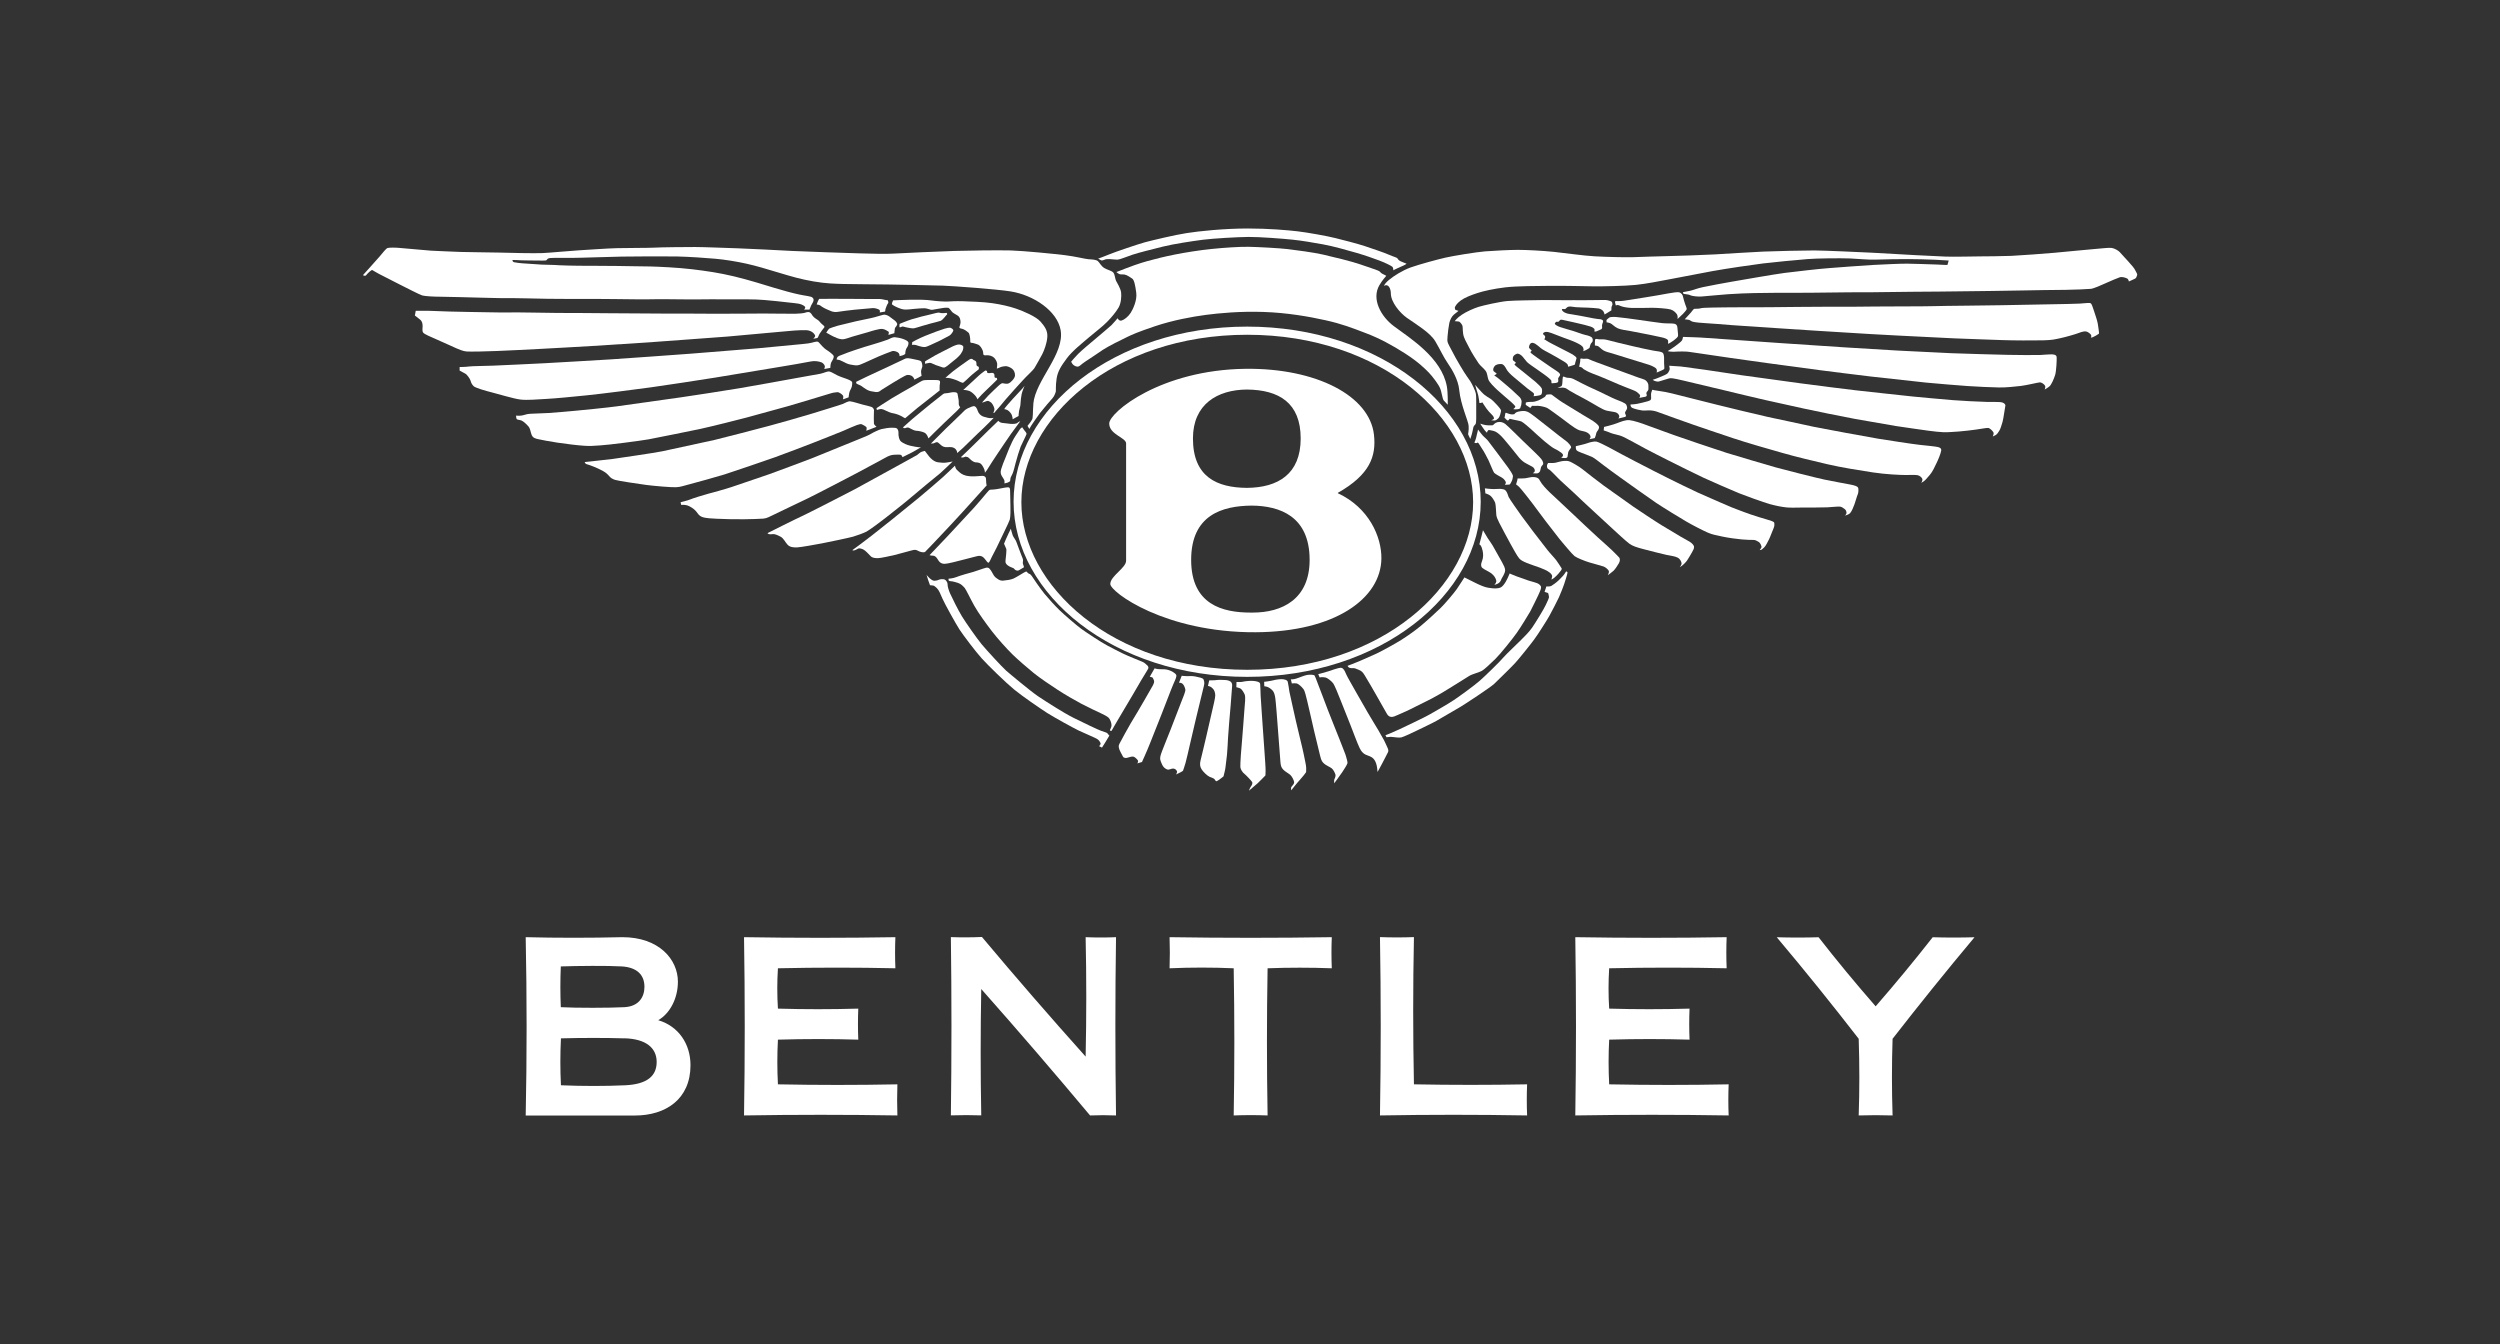 <svg width="186" height="100" viewBox="0 0 186 100" fill="none" xmlns="http://www.w3.org/2000/svg">
<rect x="0" y="0" width="186" height="100" fill="#333333" stroke="none"/>
<g clip-path="url(#clip0_7644_23271)">
<path fill-rule="evenodd" clip-rule="evenodd" d="M46.271 71.902C47.42 71.976 47.947 72.556 47.947 73.418C47.947 74.174 47.532 74.876 46.458 74.934C45.373 74.993 42.851 74.998 41.724 74.934C41.681 73.934 41.681 72.923 41.724 71.902C42.995 71.859 45.202 71.838 46.271 71.902ZM46.474 77.249C48.064 77.297 48.856 77.967 48.856 79.01C48.856 80.053 48.149 80.664 46.532 80.744C45.037 80.813 43.346 80.813 41.734 80.744C41.676 79.558 41.676 78.467 41.734 77.254C43.282 77.211 45.069 77.211 46.468 77.254M39.112 82.995C39.202 78.621 39.202 74.2 39.112 69.726C41.362 69.784 43.942 69.784 46.309 69.726C49.027 69.726 50.436 71.38 50.436 73.04C50.436 74.269 49.856 75.392 48.974 75.903C50.495 76.355 51.373 77.68 51.373 79.249C51.373 81.782 49.527 82.995 47.229 82.995H39.112Z" fill="white"/>
<path fill-rule="evenodd" clip-rule="evenodd" d="M113.617 80.674C113.585 81.435 113.585 82.207 113.617 82.989C109.968 82.925 106.319 82.925 102.67 82.989C102.745 78.568 102.745 74.146 102.67 69.72C103.516 69.752 104.357 69.752 105.197 69.72C105.123 73.37 105.123 77.019 105.197 80.674C108.006 80.728 110.814 80.728 113.623 80.674" fill="white"/>
<path fill-rule="evenodd" clip-rule="evenodd" d="M73.064 69.721C75.548 72.684 78.117 75.648 80.771 78.611C80.835 75.648 80.835 72.689 80.771 69.726C81.516 69.758 82.271 69.758 83.032 69.726C82.968 74.094 82.968 78.515 83.032 82.99C82.388 82.963 81.745 82.963 81.101 82.99C78.511 79.893 75.814 76.754 73.005 73.583C72.947 76.717 72.947 79.851 73.005 82.984C72.276 82.958 71.526 82.958 70.745 82.984C70.803 78.563 70.803 74.142 70.745 69.721C71.516 69.747 72.293 69.747 73.064 69.71" fill="white"/>
<path fill-rule="evenodd" clip-rule="evenodd" d="M66.617 72.04C63.739 71.976 60.825 71.976 57.878 72.04C57.814 73.04 57.814 74.04 57.878 75.041C59.846 75.099 61.84 75.099 63.856 75.041C63.825 75.807 63.825 76.584 63.856 77.35C61.888 77.291 59.894 77.291 57.878 77.35C57.819 78.456 57.819 79.563 57.878 80.675C60.84 80.734 63.803 80.734 66.766 80.675C66.739 81.447 66.739 82.218 66.766 82.989C62.963 82.926 59.16 82.926 55.356 82.989C55.426 78.568 55.426 74.147 55.356 69.726C59.154 69.789 62.904 69.789 66.617 69.726C66.585 70.497 66.585 71.269 66.617 72.04Z" fill="white"/>
<path fill-rule="evenodd" clip-rule="evenodd" d="M138.287 82.989C138.351 81.111 138.351 79.212 138.287 77.285C136.34 74.769 134.308 72.247 132.191 69.731C133.229 69.762 134.266 69.762 135.303 69.731C136.638 71.444 138.053 73.157 139.548 74.87C141.037 73.157 142.452 71.444 143.792 69.731C144.83 69.762 145.867 69.762 146.904 69.731C144.798 72.247 142.766 74.769 140.808 77.285C140.745 79.185 140.745 81.09 140.808 82.989C139.968 82.962 139.128 82.962 138.287 82.989Z" fill="white"/>
<path fill-rule="evenodd" clip-rule="evenodd" d="M128.457 72.04C125.58 71.976 122.665 71.976 119.723 72.04C119.66 73.04 119.66 74.04 119.723 75.041C121.692 75.099 123.686 75.099 125.702 75.041C125.67 75.807 125.67 76.584 125.702 77.35C123.734 77.291 121.739 77.291 119.723 77.35C119.665 78.456 119.665 79.563 119.723 80.675C122.686 80.734 125.649 80.734 128.612 80.675C128.58 81.447 128.58 82.218 128.612 82.989C124.809 82.926 121 82.926 117.202 82.989C117.271 78.568 117.271 74.147 117.202 69.726C121 69.789 124.755 69.789 128.463 69.726C128.431 70.497 128.431 71.269 128.463 72.04" fill="white"/>
<path fill-rule="evenodd" clip-rule="evenodd" d="M91.787 82.989C91.851 79.382 91.851 75.732 91.787 72.04C90.213 71.971 88.623 71.971 87.016 72.04C87.043 71.274 87.043 70.502 87.016 69.726C91.037 69.789 95.064 69.789 99.085 69.726C99.053 70.486 99.053 71.258 99.085 72.04C97.495 71.981 95.904 71.981 94.309 72.04C94.245 75.69 94.245 79.34 94.309 82.989C93.479 82.957 92.633 82.957 91.787 82.989Z" fill="white"/>
<path fill-rule="evenodd" clip-rule="evenodd" d="M76.878 30.046C77.032 28.295 79.229 26.337 78.91 24.555C78.66 23.145 76.915 21.948 75.165 21.677C74.16 21.517 70.846 21.272 70.128 21.251C69.239 21.224 66.841 21.177 66.091 21.166C65.341 21.155 63.362 21.145 62.777 21.129C62.186 21.113 61.458 21.102 60.521 20.937C59.569 20.772 58.899 20.575 57.963 20.293C57.027 20.011 56.277 19.782 55.537 19.618C54.798 19.453 53.862 19.304 53.213 19.25C52.569 19.192 51.298 19.102 50.34 19.08C49.383 19.064 47.021 19.08 46.261 19.091C45.505 19.102 43.154 19.187 42.537 19.187C41.92 19.187 41.255 19.176 40.963 19.197C40.67 19.213 40.734 19.357 40.601 19.378C40.468 19.399 39.75 19.378 39.34 19.378C38.931 19.378 38.628 19.362 38.484 19.352C38.34 19.341 38.133 19.341 38.133 19.341C38.133 19.341 38.106 19.474 38.25 19.511C38.394 19.548 38.75 19.58 38.872 19.591C38.995 19.602 39.963 19.666 40.303 19.687C40.649 19.703 41.234 19.703 41.606 19.735C41.974 19.761 42.638 19.761 43.075 19.772C43.511 19.782 45.271 19.772 45.915 19.788C46.559 19.809 47.777 19.809 48.372 19.825C48.968 19.841 50.383 19.9 51.495 20.033C52.606 20.166 53.505 20.299 54.622 20.565C55.691 20.82 56.958 21.219 57.569 21.405C58.186 21.597 59.037 21.826 59.484 21.916C59.931 22.012 60.33 22.038 60.441 22.134C60.553 22.225 60.553 22.331 60.489 22.475C60.42 22.618 60.367 22.666 60.319 22.799C60.271 22.932 60.224 23.033 60.224 23.033H59.825C59.825 23.033 59.899 22.959 59.91 22.874C59.92 22.789 59.681 22.645 59.436 22.597C59.191 22.549 58.064 22.448 57.771 22.405C57.474 22.368 56.356 22.262 55.75 22.273C55.144 22.283 52.777 22.256 52.165 22.273C51.559 22.294 49.34 22.246 48.782 22.262C48.224 22.283 46.271 22.262 45.739 22.251C45.208 22.241 43.974 22.241 43.484 22.241C42.995 22.241 41.325 22.241 40.734 22.23C40.149 22.219 38.138 22.171 37.75 22.182C37.362 22.193 36.261 22.155 35.713 22.145C35.165 22.134 33.277 22.076 32.766 22.076C32.255 22.076 31.612 22.038 31.41 21.98C31.213 21.921 30.133 21.363 29.697 21.145C29.261 20.926 28.436 20.501 28.207 20.384C27.979 20.272 27.761 20.118 27.697 20.091C27.633 20.064 27.33 20.357 27.245 20.469C27.16 20.581 27.005 20.469 27.005 20.469C27.005 20.469 28.048 19.314 28.255 19.07C28.463 18.825 28.718 18.49 28.835 18.452C28.947 18.415 29.404 18.415 29.681 18.442C29.957 18.468 31.707 18.623 32.053 18.649C32.394 18.676 33.883 18.724 34.282 18.745C34.681 18.766 36.564 18.772 37.191 18.793C37.819 18.814 39.782 18.857 40.367 18.83C40.952 18.804 42.585 18.649 43.085 18.623C43.59 18.596 45.17 18.479 45.91 18.463C46.649 18.442 48.165 18.452 48.649 18.426C49.133 18.394 51.048 18.378 51.713 18.378C52.378 18.378 54.245 18.458 54.878 18.474C55.516 18.49 58.234 18.633 58.941 18.671C59.649 18.708 63.181 18.83 63.958 18.851C64.734 18.867 65.888 18.91 66.505 18.867C67.122 18.83 70.08 18.697 70.979 18.671C71.878 18.644 74.239 18.607 75.197 18.633C76.154 18.66 78.457 18.889 79.234 18.985C80.011 19.08 80.777 19.277 80.995 19.288C81.213 19.298 81.564 19.314 81.686 19.431C81.809 19.543 81.926 19.799 82.16 19.942C82.394 20.086 82.729 20.139 82.841 20.293C82.952 20.442 82.963 20.756 83.032 20.889C83.101 21.022 83.372 21.459 83.41 21.751C83.447 22.044 83.41 22.555 83.224 22.879C83.032 23.204 82.718 23.592 82.367 23.948C82.016 24.31 81.484 24.699 81.021 25.098C80.559 25.497 79.771 26.114 79.362 26.672C78.952 27.231 78.697 27.614 78.612 28.168C78.527 28.726 78.575 29.061 78.548 29.157C78.516 29.253 78.436 29.487 78.303 29.631C78.17 29.774 77.596 30.445 77.383 30.721C77.176 30.998 76.825 31.509 76.739 31.642C76.654 31.775 76.58 31.913 76.58 31.913L76.447 31.684C76.447 31.684 76.739 31.333 76.766 31.248C76.878 31.12 76.825 30.716 76.883 30.035" fill="white"/>
<path fill-rule="evenodd" clip-rule="evenodd" d="M30.867 23.475L30.931 23.124C30.931 23.124 31.899 23.113 32.192 23.134C32.484 23.15 34.25 23.209 34.867 23.209C35.484 23.209 37.399 23.267 37.862 23.246C38.325 23.225 40.915 23.283 41.474 23.283C42.032 23.283 44.745 23.294 45.303 23.305C45.862 23.315 48.963 23.331 49.447 23.331C49.931 23.331 52.479 23.331 53.08 23.342C53.676 23.352 56.234 23.326 56.814 23.326C57.394 23.326 58.873 23.352 59.192 23.342C59.516 23.331 59.771 23.305 59.835 23.283C59.899 23.267 60.106 23.177 60.234 23.235C60.356 23.294 60.415 23.438 60.468 23.507C60.527 23.587 60.639 23.672 60.702 23.714C60.766 23.762 60.904 23.826 60.989 23.943C61.046 24.018 61.119 24.09 61.208 24.161C61.341 24.268 61.367 24.316 61.319 24.369C61.271 24.427 61.069 24.683 60.989 24.816C60.904 24.949 60.878 25.092 60.83 25.13C60.782 25.172 60.5 25.199 60.5 25.199C60.5 25.199 60.67 25.076 60.644 24.965C60.612 24.853 60.415 24.598 60.011 24.566C59.601 24.539 58.585 24.629 58.133 24.677C57.676 24.725 54.665 24.991 54.133 25.039C53.601 25.087 49.426 25.38 48.713 25.438C48 25.497 44.697 25.694 44.059 25.741C43.426 25.789 40.947 25.912 40.181 25.959C39.41 26.007 37.639 26.082 36.968 26.114C36.298 26.146 34.958 26.172 34.713 26.151C34.468 26.135 34.133 25.991 33.963 25.917C33.793 25.843 32.724 25.358 32.42 25.225C32.117 25.092 31.585 24.874 31.489 24.752C31.394 24.629 31.442 24.427 31.442 24.278C31.442 24.129 31.431 23.927 31.261 23.784C31.091 23.64 30.872 23.48 30.872 23.48" fill="white"/>
<path fill-rule="evenodd" clip-rule="evenodd" d="M34.197 27.572V27.306C34.197 27.306 34.644 27.306 34.878 27.269C35.117 27.232 36.053 27.232 36.681 27.205C37.309 27.173 39.75 27.072 40.521 27.024C41.309 26.976 44.798 26.785 45.452 26.737C46.106 26.689 50.713 26.375 51.356 26.317C52 26.263 55.803 25.955 56.399 25.912C56.995 25.864 58.989 25.657 59.697 25.598C60.41 25.54 60.511 25.449 60.628 25.439C60.739 25.428 60.824 25.364 60.941 25.497C61.053 25.63 61.292 25.896 61.436 25.992C61.58 26.088 62.021 26.37 62.032 26.513C62.042 26.657 61.91 26.838 61.84 26.971C61.777 27.104 61.777 27.37 61.777 27.37L61.324 27.455C61.324 27.455 61.362 27.354 61.372 27.285C61.378 27.221 61.303 27.04 61.117 26.96C60.925 26.886 60.612 26.827 60.303 26.896C59.989 26.96 58.569 27.21 57.989 27.301C57.41 27.397 54.059 27.955 53.239 28.088C52.425 28.221 49.202 28.716 48.431 28.817C47.665 28.924 44.686 29.312 43.649 29.413C42.606 29.52 41.351 29.642 40.654 29.679C39.952 29.716 39.239 29.785 38.729 29.727C38.218 29.668 37.09 29.317 36.596 29.195C36.106 29.073 35.362 28.854 35.239 28.732C35.117 28.61 35.048 28.477 35.011 28.328C34.973 28.173 34.734 27.854 34.612 27.796C34.489 27.737 34.207 27.578 34.207 27.578" fill="white"/>
<path fill-rule="evenodd" clip-rule="evenodd" d="M38.394 30.919C38.394 30.919 38.585 30.945 38.792 30.919C39 30.892 39.181 30.796 39.431 30.786C39.675 30.775 40.415 30.748 40.824 30.727C41.234 30.706 42.425 30.594 42.846 30.557C43.261 30.52 45.245 30.323 45.888 30.232C46.532 30.147 50.069 29.647 50.654 29.562C51.239 29.477 54.197 29.03 55.005 28.886C55.808 28.748 58.511 28.269 59.202 28.136C59.894 28.003 60.729 27.87 61.042 27.806C61.356 27.737 61.564 27.599 61.734 27.647C61.904 27.695 62.085 27.828 62.303 27.929C62.521 28.035 62.851 28.136 63.032 28.205C63.213 28.274 63.383 28.365 63.399 28.434C63.415 28.503 63.399 28.769 63.324 28.897C63.25 29.03 63.202 29.136 63.175 29.285C63.144 29.44 63.138 29.562 63.138 29.562L62.713 29.711C62.713 29.711 62.776 29.519 62.713 29.424C62.644 29.328 62.41 29.158 62.287 29.179C62.165 29.195 61.973 29.206 61.776 29.275C61.58 29.338 59.016 30.11 58.612 30.222L55.558 31.062C55.181 31.169 52.771 31.77 52.09 31.914C51.41 32.057 48.888 32.568 48.261 32.685C47.633 32.797 45.266 33.105 44.66 33.137C44.053 33.175 43.947 33.196 43.463 33.164C42.979 33.137 42.069 33.02 41.489 32.935C40.91 32.85 40.287 32.728 40.069 32.68C39.851 32.632 39.644 32.595 39.548 32.339C39.452 32.084 39.463 31.892 39.303 31.711C39.144 31.53 38.941 31.35 38.808 31.291C38.675 31.233 38.468 31.238 38.436 31.169C38.388 31.057 38.399 30.903 38.399 30.903" fill="white"/>
<path fill-rule="evenodd" clip-rule="evenodd" d="M43.495 34.377C43.495 34.377 45.218 34.196 45.606 34.143C45.995 34.084 48.649 33.706 49.287 33.573C49.92 33.44 52.66 32.844 53.154 32.733C53.649 32.621 56.644 31.839 57.239 31.679C57.835 31.52 59.846 30.95 60.388 30.78C60.931 30.61 62.532 30.126 62.713 30.051C62.894 29.977 63.074 29.844 63.255 29.86C63.436 29.876 63.957 30.041 64.149 30.094C64.34 30.152 64.83 30.238 64.92 30.323C65.005 30.408 65.043 30.482 65.021 30.615C65.005 30.748 65.011 31.451 65.021 31.525C65.032 31.605 65.213 31.754 65.213 31.754L64.755 31.935C64.659 31.972 64.452 32.046 64.452 32.046C64.452 32.046 64.5 31.844 64.468 31.791C64.441 31.738 64.181 31.584 64.106 31.562C64.021 31.541 63.947 31.562 63.745 31.626C63.548 31.695 63.037 31.924 62.782 32.036C62.526 32.148 61.011 32.743 60.553 32.924C60.096 33.105 58.261 33.807 57.67 34.015C57.085 34.222 54.41 35.143 53.92 35.292C53.425 35.446 51.675 35.936 51.255 36.042C50.835 36.148 50.638 36.234 50.298 36.25C49.957 36.266 48.628 36.154 48.08 36.079C47.532 36.005 45.984 35.776 45.776 35.707C45.569 35.643 45.436 35.558 45.314 35.414C45.191 35.271 45.085 35.169 44.878 35.053C44.67 34.941 44.425 34.818 44.25 34.749C44.08 34.685 44.005 34.653 43.888 34.611C43.776 34.563 43.654 34.552 43.585 34.505C43.521 34.457 43.5 34.371 43.5 34.371" fill="white"/>
<path fill-rule="evenodd" clip-rule="evenodd" d="M50.633 37.366C50.633 37.366 51.191 37.233 51.351 37.159C51.511 37.084 52.409 36.808 52.697 36.733C52.984 36.659 53.995 36.382 54.42 36.238C54.846 36.095 56.835 35.414 57.229 35.281C57.617 35.148 59.984 34.259 60.452 34.078C60.915 33.897 63.553 32.817 63.931 32.663C64.314 32.514 64.691 32.349 64.824 32.264C64.957 32.179 65.383 31.971 65.585 31.924C65.782 31.876 66.181 31.812 66.362 31.823C66.542 31.833 66.675 31.812 66.75 31.897C66.824 31.982 66.856 32.099 66.846 32.237C66.835 32.381 66.883 32.738 67.048 32.86C67.207 32.982 67.457 33.099 67.729 33.163C68.005 33.227 68.266 33.27 68.362 33.275C68.457 33.286 68.521 33.275 68.521 33.275C68.521 33.275 67.984 33.594 67.846 33.663L67.144 34.014C67.144 34.014 67.096 33.871 67.032 33.844C66.963 33.818 66.707 33.818 66.5 33.834C66.292 33.849 66.085 33.929 65.894 34.041C65.702 34.153 63.883 35.121 63.526 35.313C63.165 35.504 60.377 36.957 60 37.127C59.622 37.297 57.83 38.175 57.537 38.308C57.245 38.441 57.074 38.558 56.798 38.585C56.521 38.611 55.899 38.622 55.34 38.633C54.782 38.643 53.681 38.617 53.34 38.595C53 38.579 52.505 38.563 52.239 38.462C51.973 38.356 51.936 38.212 51.776 38.026C51.617 37.835 51.303 37.659 51.159 37.611C51.016 37.563 50.798 37.547 50.702 37.569C50.665 37.579 50.638 37.361 50.638 37.361" fill="white"/>
<path fill-rule="evenodd" clip-rule="evenodd" d="M57.112 39.66C57.112 39.66 59.282 38.569 59.612 38.426C59.947 38.282 63.186 36.622 63.601 36.399C64.021 36.17 66.388 34.872 66.899 34.59C67.41 34.302 68.122 33.925 68.234 33.85C68.346 33.776 68.436 33.659 68.575 33.611C68.718 33.563 68.809 33.547 68.809 33.547C68.809 33.547 69.011 33.813 69.122 33.956C69.234 34.1 69.495 34.356 69.777 34.393C70.059 34.43 70.202 34.441 70.383 34.419C70.564 34.404 70.878 34.334 70.878 34.334C70.878 34.334 70.091 35.095 69.952 35.207C69.809 35.319 68.085 36.734 67.745 37.037C67.404 37.34 66.154 38.314 65.867 38.543C65.585 38.772 64.676 39.442 64.474 39.548C64.271 39.655 63.771 39.841 63.458 39.931C63.144 40.017 61.702 40.32 61.181 40.421C60.66 40.522 59.543 40.719 59.325 40.724C59.106 40.735 58.793 40.735 58.601 40.533C58.41 40.336 58.309 40.043 58.059 39.921C57.814 39.798 57.644 39.719 57.474 39.74C57.133 39.788 57.106 39.665 57.106 39.665" fill="white"/>
<path fill-rule="evenodd" clip-rule="evenodd" d="M63.415 40.931C63.415 40.931 64.591 40.069 64.846 39.856C65.101 39.649 66.16 38.813 66.447 38.585C66.734 38.356 67.979 37.345 68.362 37.031C68.74 36.717 69.878 35.749 70.17 35.483C70.463 35.217 71.048 34.648 71.048 34.648C71.048 34.648 71.091 34.876 71.192 34.961C71.298 35.047 71.442 35.227 71.686 35.328C71.931 35.435 72.271 35.451 72.521 35.44C72.766 35.43 73.005 35.403 73.101 35.403C73.197 35.403 73.346 35.451 73.356 35.611C73.367 35.77 73.378 35.887 73.378 35.962C73.378 36.036 73.415 36.105 73.415 36.105L71.67 38.037C71.33 38.414 70.341 39.478 70.032 39.798C69.718 40.122 68.92 40.984 68.83 41.059C68.734 41.133 68.457 41.075 68.287 40.974C68.069 40.84 67.872 40.947 67.606 41.011C67.341 41.075 66.867 41.218 66.553 41.293C66.282 41.356 65.521 41.527 65.319 41.527C65.117 41.527 64.899 41.511 64.777 41.378C64.654 41.245 64.378 40.952 64.234 40.883C64.091 40.814 63.92 40.771 63.846 40.814C63.766 40.862 63.463 41.043 63.41 40.91" fill="white"/>
<path fill-rule="evenodd" clip-rule="evenodd" d="M69.154 41.309C69.154 41.309 70.293 40.107 70.548 39.841C70.803 39.575 72.181 38.085 72.473 37.766C72.766 37.441 73.271 36.845 73.394 36.691C73.516 36.542 73.612 36.435 73.67 36.435C73.729 36.435 74.048 36.419 74.303 36.366C74.559 36.318 74.947 36.233 75.043 36.26C75.138 36.286 75.138 36.366 75.149 36.441C75.16 36.515 75.165 37.34 75.176 37.606C75.186 37.872 75.186 38.452 75.128 38.659C75.069 38.867 74.447 40.091 74.303 40.42C74.16 40.75 73.75 41.49 73.697 41.634C73.638 41.777 73.601 41.815 73.553 41.862C73.505 41.91 73.399 41.74 73.25 41.559C73.043 41.304 72.825 41.341 72.606 41.4C72.388 41.453 71.165 41.777 70.947 41.825C70.729 41.873 70.351 41.979 70.149 41.937C69.952 41.9 69.856 41.767 69.761 41.607C69.665 41.447 69.548 41.341 69.41 41.341C69.261 41.341 69.154 41.304 69.154 41.304" fill="white"/>
<path fill-rule="evenodd" clip-rule="evenodd" d="M74.697 40.458C74.697 40.458 74.979 39.782 75.048 39.66C75.117 39.537 75.207 39.335 75.207 39.335C75.207 39.335 75.287 39.686 75.351 39.846C75.42 40.005 75.585 40.181 75.638 40.367C75.681 40.505 75.963 41.229 76.005 41.346C76.053 41.458 76.138 41.639 76.112 41.745C76.085 41.852 76.096 41.937 76.133 42.027C76.17 42.123 76.207 42.208 76.144 42.235C76.048 42.272 75.851 42.416 75.782 42.442C75.713 42.469 75.553 42.463 75.457 42.32C75.399 42.235 75.159 42.213 74.973 42.064C74.782 41.91 74.803 41.82 74.814 41.665C74.824 41.516 74.909 40.947 74.862 40.825C74.814 40.702 74.702 40.458 74.702 40.458" fill="white"/>
<path fill-rule="evenodd" clip-rule="evenodd" d="M68.936 42.773C68.936 42.773 69.287 43.219 69.516 43.209C69.745 43.198 69.819 43.14 69.909 43.113C70.005 43.086 70.213 43.076 70.298 43.124C70.383 43.172 70.505 43.326 70.5 43.464C70.489 43.608 70.58 43.906 70.681 44.14C70.803 44.416 71.287 45.401 71.574 45.864C71.856 46.327 72.681 47.502 73.032 47.928C73.383 48.354 74.553 49.625 74.851 49.891C75.154 50.157 76.691 51.439 77.239 51.807C77.787 52.174 79.096 53.02 79.894 53.419C80.691 53.818 81.675 54.281 81.931 54.376C82.186 54.472 82.356 54.499 82.404 54.573C82.452 54.653 82.537 54.727 82.537 54.727L82.245 55.212L81.989 55.621L81.771 55.515C81.771 55.515 81.931 55.382 81.872 55.27C81.814 55.153 81.75 55.041 81.569 54.946C81.388 54.85 80.612 54.52 80.271 54.36C79.931 54.201 78.436 53.381 77.904 53.041C77.372 52.7 76.064 51.801 75.447 51.296C74.835 50.796 73.495 49.487 73.048 48.992C72.601 48.497 71.675 47.279 71.388 46.837C71.106 46.401 70.298 44.943 70.127 44.555C69.957 44.166 69.862 43.911 69.702 43.757C69.542 43.608 69.495 43.576 69.425 43.565C69.362 43.555 69.191 43.539 69.191 43.539C69.191 43.539 69.144 43.427 69.058 43.166C68.989 42.964 68.936 42.773 68.936 42.773Z" fill="white"/>
<path fill-rule="evenodd" clip-rule="evenodd" d="M70.58 43.054C70.58 43.054 70.904 43.038 71.16 42.932C71.415 42.825 72.117 42.629 72.399 42.554C72.681 42.474 73.016 42.336 73.16 42.299C73.303 42.261 73.404 42.214 73.489 42.235C73.575 42.251 73.622 42.299 73.718 42.432C73.814 42.565 73.931 42.847 74.048 42.942C74.192 43.054 74.383 43.23 74.644 43.198C74.91 43.171 75.175 43.139 75.394 43.049C75.612 42.953 76.021 42.687 76.112 42.639C76.207 42.591 76.34 42.49 76.388 42.538C76.436 42.586 76.5 42.671 76.569 42.687C76.638 42.703 76.729 42.793 76.766 42.857C76.803 42.921 77.394 43.794 77.713 44.182C78.037 44.57 78.5 45.081 78.825 45.395C79.149 45.709 80.085 46.523 80.452 46.789C80.825 47.055 81.904 47.779 82.388 48.029C82.872 48.284 83.457 48.598 83.936 48.8C84.41 49.002 84.91 49.199 85.048 49.263C85.181 49.332 85.229 49.396 85.319 49.471C85.415 49.545 85.468 49.641 85.431 49.737C85.394 49.832 84.888 50.62 84.67 51.019C84.452 51.418 84.053 52.051 83.894 52.338C83.734 52.62 83.308 53.317 83.181 53.541C83.058 53.769 82.734 54.291 82.718 54.344C82.702 54.397 82.617 54.392 82.585 54.344C82.558 54.296 82.697 54.142 82.697 53.956C82.697 53.769 82.585 53.498 82.479 53.397C82.372 53.291 82.064 53.142 81.894 53.062C81.723 52.987 80.888 52.588 80.473 52.37C80.058 52.152 79.213 51.668 78.665 51.306C78.117 50.944 77.378 50.455 76.899 50.066C76.425 49.678 75.75 49.098 75.335 48.694C74.915 48.284 74.223 47.518 73.787 46.949C73.351 46.379 72.793 45.613 72.489 45.071C72.186 44.528 71.872 43.858 71.771 43.74C71.665 43.629 71.516 43.448 71.298 43.379C71.08 43.315 70.957 43.267 70.862 43.256C70.766 43.246 70.596 43.246 70.575 43.171C70.558 43.091 70.575 43.049 70.575 43.049" fill="white"/>
<path fill-rule="evenodd" clip-rule="evenodd" d="M60.952 22.236C60.952 22.236 62.724 22.225 63.245 22.236C63.766 22.246 65.271 22.246 65.436 22.246C65.601 22.246 65.803 22.31 65.894 22.321L66.053 22.342C66.053 22.342 66.128 22.512 66.069 22.571C66.011 22.624 65.947 22.816 65.899 22.933C65.851 23.044 65.888 23.172 65.819 23.188C65.755 23.204 65.452 23.247 65.452 23.247C65.452 23.247 65.5 23.103 65.415 23.044C65.33 22.991 65.112 22.912 64.931 22.922C64.75 22.933 63.851 23.018 63.564 23.044C63.277 23.071 62.474 23.177 62.314 23.204C62.154 23.231 61.974 23.204 61.851 23.156C61.729 23.108 61.293 22.927 61.17 22.832C61.048 22.736 60.989 22.699 60.942 22.688L60.761 22.651L60.846 22.422C60.872 22.348 60.952 22.23 60.952 22.23" fill="white"/>
<path fill-rule="evenodd" clip-rule="evenodd" d="M61.474 24.747C61.474 24.747 61.644 24.48 61.702 24.443C61.761 24.406 62.186 24.273 62.357 24.225C62.527 24.177 63.335 23.986 63.692 23.901C64.053 23.816 64.745 23.693 65.064 23.603C65.388 23.517 65.692 23.411 65.787 23.411C65.883 23.411 66.043 23.459 66.149 23.534C66.255 23.608 66.463 23.762 66.569 23.847C66.676 23.933 66.777 24.076 66.75 24.151C66.724 24.23 66.676 24.284 66.617 24.358C66.564 24.433 66.58 24.47 66.564 24.56C66.543 24.645 66.543 24.789 66.543 24.789C66.543 24.789 66.261 24.874 66.213 24.885C66.165 24.895 66.091 24.912 66.091 24.912C66.091 24.912 66.165 24.709 66.107 24.677C66.048 24.64 65.841 24.486 65.633 24.47C65.426 24.454 64.83 24.63 64.628 24.699C64.431 24.762 63.681 24.965 63.399 25.05C63.112 25.135 62.857 25.257 62.628 25.241C62.399 25.22 62.202 25.13 62 25.034C61.803 24.938 61.755 24.901 61.686 24.864C61.623 24.826 61.479 24.752 61.479 24.752" fill="white"/>
<path fill-rule="evenodd" clip-rule="evenodd" d="M62.239 26.757C62.239 26.757 62.255 26.598 62.346 26.528C62.431 26.459 62.659 26.406 62.771 26.348C62.883 26.289 63.234 26.177 63.606 26.044C63.979 25.911 64.67 25.704 64.963 25.619C65.26 25.534 65.894 25.331 66.053 25.267C66.213 25.198 66.415 25.076 66.574 25.087C66.734 25.097 67.037 25.161 67.207 25.225C67.377 25.294 67.558 25.369 67.585 25.48C67.612 25.592 67.548 25.768 67.479 25.858C67.409 25.954 67.394 26.039 67.372 26.113C67.351 26.188 67.351 26.332 67.351 26.332C67.351 26.332 67.245 26.417 67.122 26.449L66.925 26.497C66.925 26.497 66.941 26.363 66.862 26.268C66.776 26.172 66.537 26.081 66.377 26.124C66.218 26.172 65.601 26.422 65.362 26.523C65.122 26.63 64.452 26.938 64.223 27.034C63.995 27.13 63.835 27.215 63.596 27.177C63.361 27.14 63.159 27.119 62.984 27.034C62.803 26.949 62.564 26.826 62.484 26.794C62.399 26.768 62.234 26.747 62.234 26.747" fill="white"/>
<path fill-rule="evenodd" clip-rule="evenodd" d="M63.718 28.397L64.521 28.008C64.798 27.875 65.84 27.402 66.159 27.247C66.484 27.098 67.005 26.838 67.117 26.795C67.229 26.747 67.351 26.662 67.484 26.651C67.617 26.641 67.92 26.71 68.09 26.747C68.261 26.785 68.5 26.811 68.553 26.918C68.612 27.024 68.638 27.242 68.612 27.306C68.585 27.375 68.516 27.588 68.527 27.673C68.537 27.758 68.564 27.966 68.564 27.966L68.319 28.099C68.197 28.168 68.032 28.242 68.032 28.242C68.032 28.242 67.995 28.099 67.888 28.008C67.782 27.912 67.585 27.865 67.436 27.912C67.335 27.944 66.718 28.301 66.489 28.445C66.261 28.588 65.686 28.95 65.59 29.003C65.495 29.062 65.409 29.2 65.128 29.163C64.84 29.125 64.707 29.094 64.569 29.03C64.425 28.966 64.133 28.753 64.058 28.7C63.984 28.647 63.697 28.567 63.697 28.492C63.697 28.418 63.713 28.397 63.713 28.397" fill="white"/>
<path fill-rule="evenodd" clip-rule="evenodd" d="M65.207 30.37C65.207 30.37 66.021 29.832 66.372 29.62C66.724 29.412 67.575 28.917 67.91 28.736C68.239 28.556 68.564 28.316 68.734 28.29C68.904 28.263 69.33 28.274 69.548 28.274C69.766 28.274 69.915 28.274 69.936 28.385C69.952 28.497 69.915 28.593 69.91 28.689C69.899 28.784 69.91 29.05 69.91 29.05L68.271 30.338C68.005 30.545 67.378 31.104 67.346 31.115C67.309 31.125 67.101 30.955 66.841 30.859C66.585 30.764 66.447 30.748 66.341 30.726C66.234 30.705 66.075 30.631 65.915 30.556C65.755 30.482 65.707 30.45 65.591 30.434C65.479 30.418 65.239 30.503 65.239 30.503L65.213 30.37H65.207Z" fill="white"/>
<path fill-rule="evenodd" clip-rule="evenodd" d="M67.186 31.791C67.186 31.791 67.596 31.424 67.877 31.174C68.159 30.929 69.032 30.227 69.26 30.035C69.489 29.849 70.064 29.402 70.149 29.333C70.234 29.264 70.33 29.253 70.436 29.253C70.542 29.253 70.798 29.179 70.909 29.179C71.021 29.179 71.223 29.168 71.245 29.323C71.26 29.477 71.34 29.769 71.33 29.881C71.319 29.993 71.33 30.126 71.367 30.195C71.404 30.264 71.441 30.302 71.441 30.302C71.441 30.302 71.346 30.424 71.186 30.578C71.026 30.727 70.532 31.195 70.314 31.403C70.096 31.61 69.649 32.041 69.489 32.206C69.33 32.376 69.074 32.616 69.074 32.616C69.074 32.616 69.005 32.371 68.867 32.249C68.729 32.126 68.372 32.057 68.165 32.047C67.957 32.036 67.691 31.839 67.585 31.812C67.484 31.786 67.356 31.85 67.356 31.85C67.356 31.85 67.223 31.887 67.186 31.791Z" fill="white"/>
<path fill-rule="evenodd" clip-rule="evenodd" d="M69.255 33.004L70.372 31.887C70.59 31.669 71.319 30.988 71.489 30.812C71.66 30.642 71.803 30.471 71.989 30.386C72.181 30.301 72.41 30.184 72.511 30.227C72.617 30.264 72.692 30.408 72.739 30.557C72.787 30.711 72.925 30.919 73.192 31.004C73.457 31.089 73.617 31.115 73.739 31.11C73.862 31.099 73.931 31.089 73.931 31.089C73.931 31.089 73.665 31.365 73.521 31.509C73.378 31.653 72.963 32.057 72.713 32.286C72.468 32.515 71.835 33.148 71.654 33.318C71.473 33.488 71.218 33.706 71.218 33.706C71.218 33.706 71.218 33.531 71.085 33.403C70.904 33.233 70.681 33.26 70.473 33.27C70.266 33.281 70.133 33.222 70.011 33.116C69.888 33.009 69.793 32.908 69.723 32.898C69.654 32.887 69.505 32.967 69.468 32.983C69.431 32.999 69.25 32.999 69.25 32.999" fill="white"/>
<path fill-rule="evenodd" clip-rule="evenodd" d="M71.495 34.009C71.495 34.009 72.112 33.429 72.415 33.126C72.718 32.823 73.303 32.254 73.558 31.998C73.814 31.743 74.276 31.307 74.276 31.307C74.276 31.307 74.372 31.45 74.59 31.466C74.808 31.482 75.016 31.525 75.181 31.535C75.34 31.546 75.617 31.546 75.702 31.456C75.787 31.37 75.904 31.344 75.904 31.344C75.904 31.344 75.771 31.535 75.612 31.743C75.447 31.95 74.995 32.589 74.739 32.977C74.484 33.366 73.904 34.206 73.808 34.371C73.713 34.531 73.495 34.877 73.431 34.967C73.367 35.063 73.276 35.175 73.276 35.175C73.276 35.175 73.298 34.994 73.144 34.733C72.995 34.467 72.909 34.456 72.776 34.419C72.644 34.382 72.596 34.44 72.399 34.334C72.197 34.228 72.096 34.031 71.973 34.004C71.851 33.977 71.856 33.956 71.755 34.004C71.596 34.079 71.5 34.015 71.5 34.015" fill="white"/>
<path fill-rule="evenodd" clip-rule="evenodd" d="M76.064 31.802C76.064 31.802 76.138 31.924 76.213 32.02C76.287 32.116 76.394 32.222 76.373 32.297C76.357 32.371 76.011 33.057 75.936 33.233C75.862 33.414 75.612 34.217 75.559 34.457C75.5 34.691 75.415 35.042 75.341 35.223C75.266 35.404 75.192 35.499 75.181 35.574L75.149 35.803C75.149 35.803 75.011 35.898 74.942 35.914L74.734 35.968V35.787C74.734 35.707 74.623 35.569 74.548 35.435C74.468 35.303 74.404 35.154 74.49 34.893C74.575 34.637 74.681 34.334 74.777 34.127C74.873 33.919 74.936 33.69 75.091 33.339C75.245 32.988 75.367 32.712 75.543 32.445C75.724 32.179 75.809 32.036 75.883 31.935C75.958 31.828 76.064 31.791 76.064 31.791" fill="white"/>
<path fill-rule="evenodd" clip-rule="evenodd" d="M66.463 22.347C66.463 22.347 67.202 22.31 67.739 22.299C68.282 22.289 68.963 22.299 69.325 22.358C69.686 22.411 70.282 22.443 70.511 22.433C70.739 22.422 71.08 22.395 71.628 22.411C72.176 22.433 73.165 22.459 73.819 22.555C74.474 22.651 75.069 22.784 75.601 22.965C76.133 23.145 77.106 23.561 77.42 23.933C77.734 24.3 77.957 24.609 77.92 25.082C77.883 25.556 77.692 26.056 77.543 26.354C77.394 26.646 77.021 27.285 76.957 27.396C76.894 27.514 76.319 28.04 76.096 28.296C75.867 28.551 75.128 29.349 74.835 29.7C74.543 30.051 74.314 30.333 74.218 30.429C74.085 30.562 73.989 30.706 73.989 30.706H73.894C73.894 30.706 74.011 30.557 73.979 30.392C73.947 30.232 73.819 29.982 73.681 29.908C73.548 29.828 73.511 29.812 73.415 29.839C73.319 29.87 73.245 29.908 73.181 29.924C73.112 29.94 73.059 29.95 73.059 29.95C73.059 29.95 73.388 29.583 73.543 29.418C73.692 29.253 74.112 28.876 74.25 28.737C74.394 28.594 74.527 28.509 74.58 28.509C74.633 28.509 74.883 28.594 75.043 28.524C75.202 28.461 75.5 28.157 75.516 27.945C75.532 27.737 75.431 27.524 75.287 27.423C75.144 27.317 74.936 27.232 74.803 27.242C74.67 27.253 74.489 27.279 74.356 27.354C74.266 27.402 74.165 27.423 74.165 27.423C74.165 27.423 74.176 27.317 74.192 27.157C74.207 26.997 74.128 26.833 74.037 26.705C73.952 26.572 73.782 26.471 73.575 26.439C73.367 26.412 73.271 26.465 73.197 26.412C73.117 26.354 73.181 26.231 73.112 26.077C73.048 25.928 72.942 25.71 72.745 25.63C72.543 25.556 72.378 25.508 72.282 25.508C72.186 25.508 72.186 25.449 72.186 25.327C72.186 25.167 72.149 24.832 72.053 24.747C71.957 24.662 71.739 24.497 71.606 24.47C71.474 24.444 71.378 24.422 71.378 24.359C71.378 24.295 71.463 24.13 71.463 23.981C71.463 23.832 71.436 23.603 71.255 23.481C71.075 23.358 70.878 23.289 70.803 23.167C70.724 23.044 70.596 22.911 70.559 22.901C70.516 22.89 70.356 22.89 70.245 22.901C70.133 22.911 69.856 22.97 69.66 22.997C69.457 23.023 69.356 23.071 69.25 23.044C69.149 23.018 68.926 22.933 68.777 22.933C68.628 22.933 68.255 22.954 68.011 22.981C67.766 23.007 67.511 23.039 67.309 23.028C67.106 23.018 66.968 22.954 66.803 22.89C66.644 22.821 66.596 22.794 66.5 22.741C66.404 22.683 66.356 22.635 66.356 22.635C66.356 22.635 66.367 22.55 66.383 22.491C66.404 22.433 66.452 22.347 66.452 22.347" fill="white"/>
<path fill-rule="evenodd" clip-rule="evenodd" d="M66.942 24.092C66.942 24.092 67.474 23.869 67.841 23.752C68.229 23.629 68.92 23.459 69.234 23.39C69.548 23.321 69.777 23.23 69.899 23.267C70.022 23.305 70.176 23.305 70.261 23.294L70.431 23.278C70.431 23.278 70.505 23.369 70.458 23.401C70.41 23.427 70.404 23.464 70.298 23.581C70.192 23.693 70.107 23.816 69.984 23.869C69.862 23.917 69.575 23.98 69.25 24.066C68.926 24.151 68.415 24.31 68.234 24.363C68.053 24.411 68.005 24.459 67.724 24.411C67.436 24.363 67.351 24.337 67.229 24.305C67.107 24.278 67.096 24.305 67.027 24.337C66.958 24.363 66.92 24.337 66.92 24.337V24.204C66.92 24.156 66.931 24.098 66.931 24.098" fill="white"/>
<path fill-rule="evenodd" clip-rule="evenodd" d="M67.872 25.449C67.872 25.449 68.383 25.172 68.808 24.997C69.234 24.816 70.101 24.502 70.276 24.454C70.457 24.406 70.654 24.348 70.76 24.406C70.862 24.465 70.952 24.529 70.92 24.614C70.894 24.699 70.75 24.907 70.644 24.965C70.537 25.018 69.936 25.353 69.702 25.449C69.473 25.545 68.973 25.811 68.824 25.816C68.67 25.827 68.51 25.79 68.362 25.742C68.207 25.694 68.154 25.667 68.074 25.657C68 25.646 67.84 25.657 67.84 25.657C67.84 25.657 67.862 25.609 67.862 25.561C67.862 25.513 67.872 25.449 67.872 25.449Z" fill="white"/>
<path fill-rule="evenodd" clip-rule="evenodd" d="M68.83 26.88C68.83 26.88 69.399 26.55 69.591 26.433C69.777 26.321 70.394 26.029 70.66 25.885C70.926 25.741 71.208 25.619 71.362 25.63C71.511 25.64 71.644 25.709 71.665 25.779C71.681 25.858 71.665 26.018 71.596 26.14C71.527 26.263 71.484 26.364 71.272 26.566C71.037 26.789 70.862 26.896 70.724 27.023C70.58 27.146 70.362 27.327 70.25 27.348C70.138 27.364 69.958 27.263 69.862 27.242C69.766 27.226 69.484 27.109 69.415 27.071C69.346 27.034 69.234 26.986 69.149 26.997C69.064 27.008 68.819 27.061 68.819 27.061L68.83 26.88Z" fill="white"/>
<path fill-rule="evenodd" clip-rule="evenodd" d="M70.335 28.115C70.335 28.115 70.675 27.801 70.915 27.615C71.149 27.423 71.585 27.131 71.792 26.976C72 26.827 72.159 26.71 72.229 26.7C72.298 26.689 72.362 26.715 72.409 26.769C72.457 26.817 72.59 26.817 72.627 26.928C72.67 27.04 72.627 27.136 72.67 27.2C72.707 27.269 72.803 27.248 72.819 27.306C72.84 27.359 72.819 27.476 72.819 27.476C72.819 27.476 72.346 27.843 72.175 28.008C72.005 28.168 71.729 28.434 71.665 28.471C71.601 28.514 71.351 28.37 71.202 28.301C71.053 28.237 70.702 28.131 70.569 28.12C70.436 28.11 70.34 28.11 70.34 28.11" fill="white"/>
<path fill-rule="evenodd" clip-rule="evenodd" d="M71.676 29.003C71.676 29.003 72.08 28.626 72.282 28.445C72.479 28.264 72.686 28.072 72.841 27.929C72.995 27.785 73.314 27.561 73.314 27.561C73.314 27.561 73.458 27.572 73.436 27.657C73.415 27.742 73.521 27.764 73.585 27.764C73.649 27.764 73.814 27.727 73.862 27.748C73.91 27.764 73.984 27.796 73.984 27.897C73.984 27.998 73.995 28.094 74.032 28.104C74.069 28.115 74.165 28.094 74.17 28.136C74.181 28.173 74.192 28.237 74.192 28.237C74.192 28.237 73.66 28.769 73.431 28.977C73.202 29.184 72.851 29.557 72.803 29.615C72.755 29.668 72.729 29.711 72.729 29.711C72.729 29.711 72.649 29.503 72.463 29.333C72.277 29.163 72.197 29.104 72.016 29.057C71.835 29.009 71.665 29.009 71.665 29.009" fill="white"/>
<path fill-rule="evenodd" clip-rule="evenodd" d="M74.782 30.333C74.782 30.333 75.096 29.945 75.373 29.652L76.037 28.939C76.149 28.817 76.229 28.705 76.229 28.705C76.229 28.705 76.048 29.131 76.011 29.322C75.974 29.509 75.926 29.87 75.926 30.03C75.926 30.189 75.862 30.37 75.819 30.567C75.782 30.769 75.782 30.95 75.782 30.95C75.782 30.95 75.649 31.025 75.553 31.073C75.458 31.121 75.346 31.195 75.346 31.195C75.346 31.195 75.33 30.913 75.213 30.759C75.101 30.61 75.053 30.567 74.958 30.514C74.862 30.456 74.713 30.439 74.713 30.439L74.787 30.333H74.782Z" fill="white"/>
<path fill-rule="evenodd" clip-rule="evenodd" d="M81.702 19.245C81.702 19.245 82.239 19.048 82.58 18.905C82.926 18.761 84.665 18.165 85.197 18.021C85.851 17.851 87.378 17.484 88.298 17.34C89.218 17.197 91.064 17 92.846 17C94.372 17 95.777 17.122 96.516 17.207C97.255 17.293 98.745 17.559 99.351 17.713C99.957 17.862 100.968 18.123 101.537 18.309C102.106 18.5 102.995 18.798 103.34 18.953C103.681 19.102 103.899 19.149 103.957 19.208C104.011 19.261 104.021 19.352 104.202 19.437C104.383 19.522 104.649 19.618 104.649 19.618C104.649 19.618 104.553 19.703 104.41 19.761C104.266 19.82 104.085 19.91 103.947 19.969C103.809 20.022 103.665 20.113 103.665 20.113C103.665 20.113 103.665 19.91 103.59 19.846C103.511 19.777 103.08 19.554 102.622 19.384C102.202 19.224 101.548 18.995 100.926 18.814C100.298 18.633 99.181 18.314 98.436 18.181C97.686 18.048 96.883 17.904 96.154 17.83C95.426 17.756 93.75 17.622 92.878 17.628C92.005 17.639 90.346 17.734 89.511 17.835C88.686 17.942 87.319 18.149 86.527 18.346C85.729 18.548 84.665 18.809 84.25 18.953C83.83 19.096 83.33 19.304 83.17 19.314C83.011 19.325 82.67 19.277 82.553 19.277C82.436 19.277 82.325 19.277 82.261 19.293C82.197 19.309 82.016 19.405 81.936 19.373C81.862 19.33 81.707 19.25 81.707 19.25" fill="white"/>
<path fill-rule="evenodd" clip-rule="evenodd" d="M107.718 30.12C107.718 30.12 107.521 29.913 107.415 29.796C107.314 29.684 107.266 29.163 107.138 28.875C107.016 28.588 106.569 27.992 106.303 27.721C106.037 27.45 105.553 26.95 104.543 26.3C103.612 25.704 102.644 25.172 101.612 24.784C100.58 24.39 99.856 24.103 98.617 23.826C97.378 23.55 95.766 23.268 94.011 23.209C92.255 23.151 90.745 23.294 89.718 23.427C88.702 23.56 87.255 23.826 85.925 24.273C84.601 24.72 84.266 24.88 83.851 25.077C83.431 25.273 82.425 25.779 82.058 26.024C81.692 26.268 81.101 26.678 80.739 26.907C80.378 27.136 80.314 27.322 80.096 27.269C79.782 27.194 79.697 26.907 79.697 26.907C79.697 26.907 79.963 26.582 80.218 26.327C80.473 26.072 81.08 25.561 81.457 25.247C81.84 24.933 82.574 24.3 82.697 24.188C82.819 24.071 83.149 23.677 83.149 23.677C83.149 23.677 83.255 23.906 83.447 23.848C83.638 23.794 83.936 23.566 84.122 23.278C84.303 22.991 84.612 22.331 84.537 21.778C84.463 21.23 84.388 20.831 84.234 20.725C84.08 20.618 83.824 20.443 83.638 20.421C83.447 20.4 83.383 20.432 83.287 20.395C83.192 20.357 83.058 20.24 83.058 20.24C83.058 20.24 83.516 20.07 83.713 19.985C83.915 19.9 84.803 19.575 85.399 19.416C85.995 19.256 86.633 19.091 87.388 18.942C88.149 18.788 89.266 18.612 90.154 18.522C91.043 18.431 92.202 18.352 92.883 18.362C93.564 18.373 95.149 18.458 95.793 18.532C96.436 18.612 97.692 18.772 98.442 18.942C99.186 19.113 100.59 19.453 101.207 19.671C101.824 19.889 102.564 20.118 102.638 20.192C102.713 20.272 102.798 20.357 102.91 20.4C103.021 20.448 103.138 20.522 103.138 20.522C103.138 20.522 102.835 20.858 102.628 21.214C102.021 22.252 102.745 23.555 103.713 24.273C104.963 25.199 107.245 26.62 107.644 28.737C107.734 29.232 107.713 30.115 107.713 30.115" fill="white"/>
<path fill-rule="evenodd" clip-rule="evenodd" d="M108.564 28.986C108.484 28.252 108.048 27.507 107.713 27.023C107.378 26.539 107.165 26.034 106.787 25.395C106.41 24.751 105.351 24.124 104.67 23.645C104.149 23.278 103.479 22.474 103.479 21.831C103.479 21.527 103.325 21.064 102.963 21.272C103.027 21.118 103.17 20.963 103.357 20.814C103.708 20.522 104.341 20.123 104.936 19.904C105.532 19.686 106.963 19.298 107.553 19.165C108.138 19.032 109.798 18.761 110.484 18.702C111.165 18.649 112.362 18.59 112.931 18.59C113.548 18.59 114.734 18.649 115.612 18.739C116.537 18.835 117.809 19.027 118.644 19.069C119.479 19.117 120.91 19.154 121.537 19.133C122.165 19.112 123.309 19.069 123.936 19.059C124.564 19.048 126.846 18.973 127.607 18.926C128.362 18.878 130.42 18.755 131.192 18.718C131.958 18.681 134.309 18.633 134.984 18.633C135.66 18.633 138.569 18.766 139.303 18.803C140.043 18.84 141.862 18.942 142.537 18.984C143.213 19.021 144.176 19.059 144.739 19.09C145.298 19.117 146.958 19.075 147.319 19.075C147.681 19.075 148.942 19.064 149.633 19.037C150.325 19.005 152.165 18.867 152.835 18.808C153.511 18.75 155.234 18.574 155.782 18.532C156.33 18.495 156.883 18.41 157.117 18.447C157.351 18.484 157.628 18.665 157.702 18.75C157.777 18.835 158.101 19.186 158.335 19.442C158.575 19.697 158.809 19.984 158.846 20.08C158.883 20.176 159.037 20.383 159.005 20.458C158.979 20.538 158.947 20.676 158.862 20.724C158.777 20.772 158.388 20.942 158.388 20.942C158.388 20.942 158.367 20.761 158.234 20.708C158.101 20.649 157.872 20.575 157.702 20.633C157.532 20.687 156.984 20.926 156.66 21.07C156.335 21.213 155.809 21.458 155.559 21.49C155.314 21.517 154.346 21.554 153.702 21.564C153.053 21.575 151.17 21.586 150.357 21.612C149.543 21.639 146.782 21.66 146.202 21.671C145.622 21.681 143.091 21.708 142.287 21.708C141.484 21.708 139.229 21.756 138.495 21.745C137.766 21.735 134.532 21.793 133.819 21.783C133.112 21.772 131.091 21.793 130.548 21.804C130.005 21.815 129.277 21.841 128.575 21.889C127.872 21.937 126.888 22.043 126.607 22.059C126.319 22.081 125.942 22.033 125.809 21.985C125.676 21.937 125.665 21.916 125.58 21.91C125.495 21.9 125.255 21.862 125.255 21.862L125.202 21.74C125.202 21.74 125.516 21.681 125.771 21.628C126.027 21.57 126.245 21.458 126.702 21.362C127.154 21.267 128.303 21.048 128.872 20.953C129.442 20.857 132.011 20.405 132.75 20.309C133.489 20.213 135.41 19.995 136.085 19.947C136.761 19.899 138.676 19.745 139.346 19.713C140.016 19.676 141.532 19.607 141.915 19.617C142.293 19.628 143.591 19.654 144.101 19.681C144.612 19.713 144.888 19.713 144.888 19.713L144.984 19.383C144.984 19.383 144.442 19.357 143.989 19.325C143.537 19.298 142.362 19.277 141.963 19.277C141.564 19.277 140.122 19.287 139.575 19.314C139.048 19.341 138.277 19.255 137.649 19.229C136.888 19.202 135.176 19.218 134.474 19.277C133.771 19.33 131.793 19.521 131.165 19.601C130.537 19.676 128.388 19.99 127.404 20.171C126.42 20.351 124.883 20.655 124.16 20.788C123.442 20.921 122.521 21.112 121.697 21.197C120.872 21.282 119.202 21.309 118.596 21.304C117.989 21.293 116.197 21.256 115.298 21.267C114.399 21.277 112.883 21.277 112 21.378C111.117 21.485 110.367 21.655 109.915 21.804C109.463 21.953 108.995 22.128 108.686 22.352C108.372 22.581 108.229 22.825 108.239 22.911C108.25 22.996 108.277 23.049 108.277 23.049L108.511 23.129C108.511 23.129 108.282 23.31 108.154 23.421C108.021 23.533 107.878 23.799 107.83 24.028C107.782 24.257 107.708 24.805 107.697 25.033C107.686 25.262 107.66 25.358 107.734 25.539C107.809 25.72 108.17 26.363 108.309 26.64C108.452 26.912 108.83 27.523 108.936 27.699C109.043 27.88 109.239 28.135 109.383 28.353C109.527 28.572 109.771 29.093 109.798 29.263C109.83 29.433 109.83 29.678 109.83 29.928V31.163C109.83 31.359 109.814 31.524 109.771 31.567C109.734 31.615 109.622 31.711 109.612 31.817C109.601 31.918 109.537 32.157 109.511 32.28C109.484 32.402 109.388 32.658 109.388 32.658C109.388 32.658 109.239 32.354 109.229 32.317C109.218 32.28 109.293 32.03 109.266 31.673C109.239 31.311 108.686 30.168 108.564 29.008" fill="white"/>
<path fill-rule="evenodd" clip-rule="evenodd" d="M108.224 23.911C108.224 23.911 108.367 23.671 108.766 23.411C109.107 23.182 109.665 22.937 110.006 22.831C110.346 22.724 111.596 22.442 112.165 22.395C112.734 22.347 114.261 22.336 114.761 22.325C115.266 22.315 116.224 22.341 116.543 22.336C116.867 22.325 117.319 22.336 117.66 22.336C118 22.336 118.654 22.325 118.862 22.325C119.069 22.325 119.468 22.304 119.585 22.336C119.697 22.363 119.91 22.405 119.936 22.49C119.963 22.575 119.99 22.65 119.936 22.746C119.878 22.841 119.889 22.964 119.889 23.001V23.086C119.889 23.086 119.819 23.123 119.756 23.171C119.692 23.219 119.378 23.4 119.378 23.4C119.378 23.4 119.378 23.331 119.319 23.209C119.266 23.086 119.085 22.98 118.952 22.953C118.819 22.927 118.335 22.9 118.128 22.889C117.92 22.879 117.42 22.873 117.218 22.852C117.022 22.836 116.926 22.804 116.83 22.804C116.734 22.804 116.66 22.815 116.585 22.873C116.511 22.932 116.479 22.985 116.436 22.996C116.389 23.006 116.293 22.985 116.256 22.985C116.218 22.985 116.154 23.038 116.277 23.155C116.458 23.326 116.724 23.358 116.958 23.389C117.197 23.427 117.527 23.485 117.772 23.533C118.016 23.581 118.351 23.64 118.569 23.687C118.787 23.735 118.995 23.741 119.069 23.751C119.144 23.762 119.277 23.815 119.272 23.895C119.261 23.969 119.24 24.038 119.213 24.102C119.186 24.172 119.186 24.294 119.197 24.347C119.208 24.406 119.186 24.459 119.133 24.496C119.075 24.533 118.841 24.618 118.782 24.65C118.729 24.677 118.623 24.666 118.623 24.666C118.623 24.666 118.649 24.517 118.623 24.475C118.591 24.438 118.511 24.352 118.33 24.294C118.149 24.235 117.676 24.113 117.447 24.065C117.218 24.017 116.83 23.916 116.575 23.868C116.319 23.82 116.149 23.746 116.075 23.81C116 23.879 115.979 23.932 115.931 23.943C115.883 23.953 115.809 23.916 115.761 23.959C115.713 24.007 115.649 24.065 115.692 24.118C115.74 24.177 115.91 24.283 116.08 24.336C116.25 24.395 116.809 24.555 117.059 24.629C117.303 24.703 117.734 24.874 117.958 24.922C118.186 24.97 118.42 25.044 118.474 25.166C118.522 25.289 118.511 25.411 118.426 25.491C118.341 25.566 118.319 25.672 118.303 25.72C118.287 25.768 118.256 25.89 118.256 25.89C118.256 25.89 118.037 26.034 117.99 26.05L117.782 26.135C117.782 26.135 117.857 26.039 117.793 25.879C117.729 25.72 117.537 25.624 117.293 25.502C117.048 25.379 116.543 25.198 116.357 25.134C116.165 25.065 115.553 24.821 115.41 24.773C115.266 24.725 115.107 24.672 114.974 24.698C114.841 24.725 114.772 24.805 114.814 24.869C114.851 24.932 114.958 24.964 114.958 25.039C114.958 25.113 114.958 25.182 114.92 25.198C114.883 25.214 114.873 25.225 114.873 25.225C114.873 25.225 115.197 25.443 115.415 25.549C115.633 25.656 116.17 25.943 116.314 26.012C116.458 26.092 116.899 26.3 117.006 26.374C117.112 26.449 117.33 26.576 117.287 26.677C117.25 26.784 117.213 26.954 117.192 27.007C117.17 27.066 117.213 27.114 117.117 27.151C117.022 27.188 116.67 27.284 116.67 27.284C116.67 27.284 116.66 27.199 116.644 27.151C116.628 27.103 116.559 27.018 116.373 26.906C116.181 26.794 115.511 26.39 115.341 26.31C115.17 26.225 114.745 25.996 114.649 25.911C114.553 25.826 114.319 25.629 114.229 25.581C114.144 25.534 113.974 25.448 113.862 25.566C113.772 25.656 113.729 25.842 113.782 25.906C113.841 25.975 113.963 26.087 113.963 26.087C113.963 26.087 113.851 26.172 113.867 26.22C113.883 26.268 114.192 26.486 114.415 26.645C114.644 26.805 115.24 27.215 115.394 27.321C115.543 27.428 115.867 27.625 115.974 27.72C116.08 27.816 116.107 27.901 116.027 27.986C115.952 28.071 115.926 28.157 115.926 28.157C115.926 28.157 115.936 28.268 115.936 28.316C115.936 28.364 115.92 28.422 115.92 28.422C115.92 28.422 115.873 28.47 115.75 28.492C115.628 28.508 115.452 28.518 115.452 28.518C115.452 28.518 115.41 28.46 115.426 28.375C115.436 28.29 115.351 28.231 115.224 28.119C115.064 27.976 114.607 27.662 114.383 27.502C114.154 27.343 113.708 27.044 113.607 26.933C113.5 26.821 113.309 26.544 113.208 26.459C113.101 26.374 112.963 26.278 112.841 26.326C112.718 26.374 112.585 26.47 112.564 26.582C112.548 26.693 112.527 26.779 112.601 26.837C112.676 26.896 112.782 26.959 112.782 26.997C112.782 27.034 112.66 27.066 112.686 27.13C112.713 27.194 113.112 27.491 113.293 27.64C113.474 27.789 114.091 28.279 114.24 28.407C114.394 28.54 114.676 28.806 114.713 28.917C114.75 29.029 114.729 29.268 114.686 29.332C114.639 29.401 114.506 29.428 114.383 29.444C114.261 29.465 114.096 29.481 114.096 29.481C114.096 29.481 114.154 29.338 114.123 29.279C114.096 29.221 113.83 29.05 113.628 28.891C113.431 28.731 112.835 28.226 112.607 28.04C112.378 27.853 112.154 27.619 112.075 27.459C111.995 27.3 111.867 27.082 111.676 27.082C111.484 27.082 111.298 27.108 111.181 27.263C111.069 27.412 111.069 27.577 111.154 27.64C111.24 27.71 111.389 27.8 111.341 27.827L111.17 27.933C111.17 27.933 111.351 28.04 111.58 28.236C111.846 28.465 112.298 28.832 112.474 28.997C112.644 29.157 112.995 29.492 113.059 29.545C113.123 29.604 113.218 29.774 113.208 29.896C113.197 30.019 113.181 30.184 113.139 30.247C113.101 30.317 113.149 30.359 113.053 30.407C112.958 30.455 112.777 30.455 112.713 30.455C112.649 30.455 112.591 30.434 112.591 30.434C112.591 30.434 112.75 30.311 112.745 30.253C112.734 30.2 112.537 29.997 112.404 29.886C112.272 29.774 111.628 29.221 111.389 29.003C111.154 28.784 110.814 28.444 110.734 28.236C110.66 28.029 110.66 27.763 110.532 27.593C110.41 27.422 110.139 27.215 110.011 27.034C109.889 26.853 109.479 26.23 109.293 25.842C109.101 25.454 108.904 25.161 108.857 24.826C108.809 24.491 108.846 24.294 108.787 24.188C108.729 24.081 108.596 23.921 108.532 23.921C108.468 23.921 108.245 23.895 108.245 23.895" fill="white"/>
<path fill-rule="evenodd" clip-rule="evenodd" d="M109.75 28.636C109.75 28.636 110.271 29.232 110.404 29.343C110.537 29.455 110.814 29.625 110.899 29.673C110.984 29.721 111.309 30.04 111.394 30.147C111.479 30.253 111.686 30.45 111.676 30.572C111.665 30.695 111.569 31.03 111.495 31.104C111.42 31.184 111.303 31.275 111.207 31.285C111.117 31.291 110.941 31.264 110.941 31.264C110.941 31.264 111.149 31.211 111.149 31.126C111.149 31.041 111.112 30.966 110.957 30.812C110.809 30.663 110.75 30.604 110.585 30.386C110.426 30.168 110.293 29.939 110.293 29.939L110.181 29.977L110.069 29.987C110.069 29.987 110.032 29.625 109.984 29.428C109.936 29.232 109.872 29.056 109.846 28.966C109.803 28.843 109.75 28.636 109.75 28.636Z" fill="white"/>
<path fill-rule="evenodd" clip-rule="evenodd" d="M109.691 32.94C109.691 32.94 109.824 32.626 109.84 32.504C109.856 32.382 109.925 32.164 109.936 32.105L109.963 31.956C109.963 31.956 110.207 32.281 110.287 32.371C110.362 32.467 110.617 32.669 110.713 32.797C110.808 32.93 111.234 33.478 111.415 33.728C111.596 33.972 112.106 34.659 112.202 34.786C112.298 34.919 112.585 35.329 112.564 35.441C112.548 35.553 112.527 35.696 112.468 35.808C112.409 35.92 112.356 36.042 112.298 36.053C112.239 36.063 111.963 36.069 111.963 36.069C111.963 36.069 112.037 35.962 112.037 35.898C112.037 35.835 111.915 35.633 111.745 35.537C111.574 35.441 111.239 35.26 111.165 35.175C111.09 35.09 110.856 34.473 110.75 34.255C110.617 33.989 110.388 33.552 110.245 33.355C110.101 33.153 110.011 32.946 109.952 32.93C109.894 32.914 109.925 32.956 109.84 32.967C109.755 32.978 109.691 32.93 109.691 32.93" fill="white"/>
<path fill-rule="evenodd" clip-rule="evenodd" d="M110.127 31.52C110.127 31.52 110.479 31.642 110.675 31.642C110.872 31.642 111.026 31.653 111.074 31.632C111.122 31.61 111.207 31.461 111.404 31.413C111.606 31.366 111.792 31.398 111.984 31.536C112.175 31.68 113.122 32.627 113.26 32.76C113.404 32.892 114.021 33.488 114.207 33.669C114.399 33.85 114.702 34.154 114.755 34.276C114.808 34.398 114.84 34.505 114.792 34.569C114.744 34.632 114.681 34.68 114.649 34.771C114.622 34.856 114.601 35.047 114.553 35.1C114.505 35.159 114.441 35.223 114.308 35.223C114.175 35.223 114.042 35.207 114.042 35.207C114.042 35.207 114.191 35.122 114.191 35.026C114.191 34.93 114.143 34.808 114.01 34.728C113.877 34.654 113.739 34.579 113.537 34.473C113.34 34.372 113.181 34.228 113.037 34.068C112.893 33.909 112.564 33.462 112.404 33.281C112.244 33.1 111.856 32.6 111.675 32.43C111.494 32.259 111.314 32.1 111.09 32.052C110.861 32.004 110.803 31.993 110.76 31.993C110.718 31.993 110.617 32.148 110.638 32.185C110.659 32.222 110.548 32.126 110.452 32.004C110.356 31.882 110.127 31.52 110.127 31.52Z" fill="white"/>
<path fill-rule="evenodd" clip-rule="evenodd" d="M111.931 31.078C111.931 31.078 111.957 31.014 111.968 30.918C111.979 30.822 111.994 30.7 112.048 30.711C112.096 30.721 112.33 30.833 112.494 30.833C112.659 30.833 112.675 30.806 112.675 30.806C112.675 30.806 112.76 30.663 112.957 30.625C113.159 30.588 113.223 30.578 113.287 30.578C113.351 30.578 113.447 30.556 113.659 30.641C113.867 30.727 114.447 31.2 114.665 31.37C114.883 31.541 115.766 32.232 116.01 32.429C116.255 32.631 116.542 32.818 116.617 32.892C116.691 32.972 116.941 33.206 116.883 33.312C116.824 33.413 116.702 33.541 116.675 33.653C116.649 33.764 116.638 33.929 116.622 33.993C116.606 34.062 116.468 34.089 116.404 34.078C116.335 34.068 116.149 34.062 116.149 34.062C116.149 34.062 116.255 33.988 116.282 33.913C116.308 33.834 116.255 33.748 116.149 33.674C116.042 33.6 115.877 33.483 115.675 33.392C115.473 33.296 115.175 33.041 114.925 32.844C114.681 32.647 114.032 32.046 113.893 31.918C113.75 31.785 113.308 31.407 113.191 31.36C113.08 31.312 112.744 31.253 112.622 31.227C112.5 31.2 112.319 31.157 112.319 31.157C112.319 31.157 112.239 31.28 112.197 31.28C112.122 31.28 112.127 31.269 112.127 31.269C112.127 31.269 112.138 31.269 112.069 31.211C112 31.152 111.936 31.078 111.936 31.078" fill="white"/>
<path fill-rule="evenodd" clip-rule="evenodd" d="M113.511 30.12L113.521 29.95C113.521 29.95 113.644 29.902 113.803 29.902C113.963 29.902 114.117 29.912 114.298 29.843C114.479 29.779 114.479 29.795 114.601 29.721C114.724 29.646 114.782 29.625 114.904 29.551C115.027 29.476 115 29.37 115.075 29.359C115.149 29.348 115.378 29.322 115.442 29.359C115.505 29.396 115.989 29.785 116.277 29.955C116.564 30.125 117.42 30.657 117.745 30.854C118.069 31.056 118.548 31.317 118.713 31.461C118.872 31.604 118.979 31.679 118.968 31.812C118.958 31.945 118.856 32.041 118.798 32.142C118.739 32.248 118.75 32.344 118.713 32.424C118.676 32.509 118.649 32.594 118.649 32.594L118.25 32.679C118.25 32.679 118.356 32.583 118.335 32.482C118.319 32.376 118.25 32.275 118.08 32.179C117.91 32.083 117.681 32.072 117.495 32.009C117.309 31.939 116.974 31.716 116.777 31.562C116.575 31.413 116.075 31.024 115.835 30.859C115.601 30.7 115.255 30.423 115.091 30.343C114.92 30.269 114.606 30.2 114.426 30.194C114.245 30.184 114.027 30.205 113.989 30.194C113.952 30.184 113.894 30.396 113.819 30.327C113.739 30.264 113.713 30.253 113.617 30.194C113.521 30.136 113.511 30.109 113.511 30.109" fill="white"/>
<path fill-rule="evenodd" clip-rule="evenodd" d="M115.888 28.817C115.888 28.817 116.144 28.801 116.202 28.684C116.255 28.572 116.239 28.322 116.255 28.21C116.276 28.098 116.266 28.029 116.314 28.018C116.362 28.008 116.484 28.093 116.606 28.104C116.729 28.114 116.883 28.104 117.08 28.205C117.282 28.311 118.133 28.753 118.58 28.944C119.026 29.136 119.915 29.599 120.191 29.705C120.463 29.811 120.92 29.976 120.989 30.104C121.053 30.227 121.09 30.36 121.016 30.482C120.941 30.604 120.883 30.673 120.909 30.759C120.936 30.844 121.016 30.945 120.947 30.993C120.883 31.041 120.718 31.051 120.617 31.088C120.511 31.126 120.399 31.126 120.399 31.126C120.399 31.126 120.495 31.062 120.473 30.955C120.457 30.854 120.362 30.711 120.159 30.663C119.957 30.615 119.734 30.604 119.553 30.556C119.372 30.509 119.213 30.434 118.936 30.274C118.659 30.115 118.101 29.78 117.808 29.631C117.516 29.476 116.973 29.194 116.787 29.072C116.596 28.95 116.532 28.891 116.436 28.864C116.34 28.838 116.218 28.827 116.154 28.849C116.085 28.864 115.888 28.822 115.888 28.822" fill="white"/>
<path fill-rule="evenodd" clip-rule="evenodd" d="M117.484 27.279C117.484 27.279 117.532 27.13 117.558 26.954C117.59 26.784 117.548 26.699 117.606 26.677C117.665 26.662 117.76 26.704 117.878 26.693C118 26.683 118.128 26.677 118.213 26.725C118.298 26.773 118.718 26.933 118.925 27.007C119.133 27.087 120.213 27.47 120.574 27.608C120.931 27.741 121.59 27.976 121.872 28.082C122.159 28.189 122.346 28.215 122.452 28.311C122.558 28.407 122.654 28.54 122.643 28.731C122.633 28.923 122.67 28.976 122.596 29.072C122.521 29.167 122.5 29.183 122.489 29.242C122.479 29.295 122.553 29.401 122.505 29.46C122.457 29.519 122.383 29.529 122.213 29.556C122.042 29.582 121.957 29.604 121.957 29.604C121.957 29.604 122.101 29.455 121.968 29.332C121.835 29.21 121.787 29.13 121.484 29.018C121.181 28.907 120.697 28.704 120.479 28.619C120.26 28.534 119.324 28.109 119.058 28.013C118.792 27.917 118.255 27.71 118.064 27.603C117.872 27.497 117.798 27.46 117.739 27.385C117.681 27.311 117.484 27.279 117.484 27.279Z" fill="white"/>
<path fill-rule="evenodd" clip-rule="evenodd" d="M118.659 25.705C118.659 25.705 118.644 25.242 118.707 25.221C118.777 25.199 118.963 25.258 119.048 25.247C119.133 25.236 119.372 25.236 119.59 25.295C119.808 25.354 121.011 25.657 121.484 25.758C121.957 25.864 122.59 26.013 122.989 26.082C123.388 26.152 123.654 26.152 123.739 26.29C123.824 26.434 123.814 26.737 123.808 26.896C123.798 27.056 123.846 27.397 123.819 27.445C123.792 27.492 123.59 27.578 123.452 27.636C123.314 27.689 123.25 27.721 123.25 27.721C123.25 27.721 123.319 27.551 123.223 27.428C123.128 27.306 122.761 27.152 122.516 27.088C122.271 27.019 121.558 26.785 121.17 26.673C120.782 26.561 120.138 26.343 119.92 26.285C119.702 26.226 119.447 26.162 119.292 26.067C119.138 25.971 118.979 25.8 118.915 25.763C118.846 25.726 118.67 25.705 118.67 25.705" fill="white"/>
<path fill-rule="evenodd" clip-rule="evenodd" d="M119.532 23.985L119.521 23.805C119.521 23.805 119.74 23.597 119.798 23.597C119.851 23.597 120.006 23.565 120.245 23.586C120.479 23.608 121.495 23.725 121.894 23.794C122.293 23.858 123.357 24.001 123.654 24.039C123.958 24.076 124.426 24.049 124.575 24.087C124.83 24.15 124.793 24.379 124.814 24.539C124.83 24.704 124.862 24.948 124.841 25.012C124.825 25.081 124.681 25.215 124.527 25.326C124.373 25.438 124.224 25.528 124.139 25.571C124.053 25.619 124.165 25.374 124.069 25.278C124.011 25.22 123.862 25.145 123.623 25.097C123.389 25.049 123.006 24.964 122.777 24.916C122.548 24.869 121.676 24.698 121.325 24.634C120.974 24.571 120.575 24.528 120.341 24.416C120.107 24.305 119.952 24.113 119.819 24.055C119.686 23.996 119.521 23.98 119.521 23.98" fill="white"/>
<path fill-rule="evenodd" clip-rule="evenodd" d="M120.223 22.735C120.223 22.735 120.16 22.544 120.16 22.496C120.16 22.459 120.176 22.4 120.176 22.4C120.176 22.4 120.564 22.416 120.83 22.373C121.096 22.326 121.883 22.203 122.383 22.129C122.883 22.054 123.835 21.884 124.149 21.825C124.463 21.772 124.841 21.703 124.973 21.762C125.106 21.82 125.202 21.953 125.218 22.086C125.239 22.219 125.341 22.512 125.378 22.634C125.415 22.756 125.511 22.948 125.489 23.006C125.473 23.065 125.309 23.262 125.197 23.368C125.085 23.475 124.809 23.735 124.809 23.735C124.809 23.735 124.846 23.517 124.761 23.384C124.676 23.251 124.505 23.086 124.287 23.023C124.069 22.953 123.176 22.89 122.862 22.9C122.548 22.911 121.782 22.916 121.42 22.911C121.059 22.9 120.729 22.836 120.575 22.767C120.426 22.703 120.468 22.719 120.404 22.703C120.293 22.666 120.213 22.741 120.213 22.741" fill="white"/>
<path fill-rule="evenodd" clip-rule="evenodd" d="M125.34 23.762C125.34 23.762 125.707 23.363 125.803 23.252C125.899 23.14 125.989 22.996 126.058 22.975C126.127 22.959 126.372 22.991 126.521 22.938C126.723 22.869 128 22.884 128.34 22.869C128.681 22.858 131.042 22.858 131.553 22.858C132.064 22.858 135.399 22.81 135.952 22.821C136.5 22.831 138.915 22.821 139.532 22.805C140.149 22.789 143.127 22.805 143.835 22.778C144.542 22.751 148.25 22.73 148.867 22.709C149.484 22.693 152.346 22.645 152.867 22.634C153.388 22.624 154.42 22.608 154.744 22.587C155.069 22.565 155.362 22.528 155.484 22.544C155.606 22.56 155.627 22.688 155.665 22.762C155.702 22.837 155.883 23.416 155.968 23.672C156.053 23.927 156.117 24.268 156.127 24.433C156.138 24.592 156.191 24.794 156.154 24.832C156.117 24.869 155.776 25.066 155.707 25.087C155.643 25.108 155.558 25.124 155.558 25.124C155.558 25.124 155.627 25.013 155.574 24.917C155.526 24.826 155.33 24.683 155.207 24.661C155.085 24.64 154.904 24.677 154.659 24.773C154.409 24.869 153.691 25.076 153.282 25.162C152.877 25.247 152.697 25.305 152.005 25.321C151.314 25.337 149.713 25.332 149.032 25.305C148.351 25.273 146.319 25.22 145.362 25.172C144.404 25.124 142.037 25.002 141.207 24.965C140.383 24.927 137.84 24.779 137.239 24.736C136.633 24.699 133.665 24.518 133.048 24.47C132.431 24.422 129.33 24.236 128.83 24.188C128.324 24.14 127.244 24.066 126.915 24.044C126.585 24.028 126.117 23.986 125.947 23.938C125.776 23.89 125.776 23.826 125.643 23.794C125.51 23.768 125.33 23.757 125.33 23.757" fill="white"/>
<path fill-rule="evenodd" clip-rule="evenodd" d="M124.08 26.119C124.08 26.119 124.516 25.853 124.708 25.699C124.899 25.55 125.117 25.406 125.165 25.273C125.213 25.14 125.213 25.065 125.213 25.065C125.213 25.065 126.548 25.103 126.851 25.135C127.154 25.161 128.623 25.257 129.011 25.284C129.399 25.31 131.756 25.48 132.5 25.528C133.24 25.576 136.559 25.805 137.218 25.842C137.883 25.88 140.527 26.044 141.181 26.082C141.835 26.119 144.367 26.241 145.192 26.279C146.016 26.316 148.899 26.39 149.389 26.401C149.878 26.412 151.49 26.427 151.777 26.412C152.059 26.395 152.41 26.364 152.601 26.364C152.793 26.364 153.006 26.385 153.016 26.582C153.027 26.779 152.99 27.614 152.904 27.891C152.819 28.167 152.628 28.619 152.484 28.742C152.341 28.864 152.123 28.981 152.123 28.981C152.123 28.981 152.208 28.8 152.149 28.694C152.091 28.588 151.894 28.439 151.75 28.449C151.607 28.46 150.761 28.667 150.346 28.715C149.926 28.763 149.234 28.838 148.713 28.827C148.192 28.816 146.99 28.768 146.383 28.721C145.777 28.673 144.128 28.55 143.303 28.465C142.479 28.38 140.234 28.13 139.192 28.013C138.149 27.891 136.043 27.625 135.309 27.529C134.569 27.433 132.16 27.108 131.516 27.018C130.873 26.922 129.144 26.694 128.676 26.619C128.202 26.544 126.713 26.326 126.287 26.268C125.862 26.215 125.596 26.156 125.404 26.156C125.213 26.156 125.075 26.14 124.825 26.156C124.58 26.172 124.617 26.172 124.5 26.172C124.394 26.172 124.357 26.161 124.245 26.156C124.133 26.145 124.075 26.119 124.075 26.119" fill="white"/>
<path fill-rule="evenodd" clip-rule="evenodd" d="M122.941 28.263C122.941 28.263 123.298 28.152 123.5 28.056C123.702 27.96 124.021 27.875 124.117 27.715C124.213 27.556 124.229 27.513 124.223 27.412C124.213 27.306 124.186 27.21 124.186 27.21C124.186 27.21 124.814 27.247 125.058 27.268C125.303 27.29 126.489 27.471 126.862 27.513C127.234 27.561 129.042 27.843 129.537 27.912C130.032 27.976 133.378 28.444 134.032 28.529C134.686 28.615 137.548 28.987 138.08 29.04C138.612 29.093 141.835 29.46 142.335 29.503C142.835 29.551 144.649 29.721 145.271 29.769C145.899 29.817 147.234 29.892 147.814 29.902C148.394 29.913 148.808 29.892 148.957 29.939C149.112 29.987 149.223 30.088 149.197 30.195C149.17 30.301 149.048 31.211 148.989 31.387C148.931 31.567 148.84 31.919 148.75 32.041C148.665 32.163 148.601 32.307 148.457 32.381C148.314 32.456 148.261 32.477 148.261 32.477C148.261 32.477 148.367 32.275 148.308 32.163C148.25 32.052 148.042 31.849 147.92 31.839C147.798 31.828 147.324 31.919 147.011 31.961C146.697 32.009 146.122 32.073 145.729 32.105C145.34 32.131 144.851 32.169 144.601 32.158C144.356 32.147 143.894 32.105 143.484 32.046C143.074 31.988 141.58 31.78 141.048 31.695C140.516 31.61 138.777 31.307 138.048 31.174C137.314 31.041 134.729 30.519 134.229 30.402C133.729 30.291 131.803 29.87 131.319 29.758C130.835 29.647 128.729 29.152 128.25 29.029C127.766 28.907 126.42 28.593 126.058 28.508C125.697 28.423 124.963 28.242 124.761 28.205C124.558 28.168 124.335 28.109 124.165 28.157C123.995 28.205 123.644 28.311 123.532 28.349C123.42 28.386 123.399 28.407 123.229 28.375C123.058 28.349 122.963 28.253 122.963 28.253" fill="white"/>
<path fill-rule="evenodd" clip-rule="evenodd" d="M121.314 30.094C121.314 30.094 121.665 30.078 121.824 30.041C121.984 30.004 122.394 29.919 122.574 29.86C122.755 29.801 122.819 29.775 122.84 29.679C122.856 29.583 122.819 29.328 122.851 29.227C122.878 29.12 122.925 28.998 122.925 28.998C122.925 28.998 123.314 29.083 123.473 29.094C123.633 29.105 124.186 29.216 124.41 29.275C124.638 29.333 127.234 29.982 127.644 30.089C128.053 30.195 131.021 30.913 131.527 31.02C132.043 31.121 134.457 31.653 134.995 31.765C135.537 31.876 139.128 32.541 139.723 32.637C140.319 32.733 142.367 33.052 142.851 33.1C143.335 33.148 144.037 33.222 144.181 33.26C144.324 33.297 144.452 33.355 144.425 33.526C144.388 33.76 144.186 34.239 144.074 34.462C143.963 34.691 143.782 35.101 143.585 35.324C143.383 35.553 143.25 35.728 143.122 35.813C142.989 35.899 142.941 35.925 142.941 35.925C142.941 35.925 143.053 35.755 143.027 35.643C142.995 35.532 142.824 35.377 142.654 35.351C142.484 35.324 142.112 35.34 141.745 35.34C141.378 35.34 140.293 35.292 139.346 35.148C138.399 35.005 136.947 34.771 135.973 34.542C134.995 34.313 133.601 33.983 132.606 33.696C131.612 33.414 129.973 32.946 128.936 32.6C127.904 32.249 126.58 31.813 126 31.605C125.42 31.398 123.723 30.802 123.457 30.695C123.191 30.589 123.011 30.552 122.814 30.536C122.617 30.52 122.367 30.562 122.16 30.536C121.952 30.509 121.697 30.44 121.585 30.403C121.473 30.365 121.388 30.339 121.34 30.248C121.293 30.163 121.314 30.089 121.314 30.089" fill="white"/>
<path fill-rule="evenodd" clip-rule="evenodd" d="M119.341 31.764C119.341 31.764 119.979 31.615 120.298 31.488C120.569 31.387 120.926 31.232 121.229 31.259C121.532 31.285 122.186 31.504 122.553 31.647C122.92 31.791 124.239 32.254 124.591 32.387C124.942 32.52 127.952 33.536 128.436 33.685C128.92 33.834 131.537 34.616 132.085 34.765C132.633 34.919 135.154 35.563 135.755 35.685C136.351 35.808 137.335 35.989 137.644 36.047C137.947 36.1 138.229 36.18 138.255 36.319C138.282 36.462 138.266 36.691 138.208 36.803C138.154 36.914 138.059 37.287 137.974 37.516C137.888 37.745 137.771 38.037 137.654 38.17C137.532 38.303 137.255 38.362 137.255 38.362C137.255 38.362 137.399 38.266 137.378 38.122C137.357 37.979 137.309 37.915 137.197 37.84C137.085 37.761 137.016 37.697 136.857 37.691C136.697 37.681 136.277 37.728 135.958 37.745C135.633 37.761 134.527 37.761 134.091 37.761C133.654 37.761 133.218 37.787 132.894 37.75C132.569 37.713 132.176 37.643 131.67 37.505C131.165 37.361 129.926 36.909 129.372 36.691C128.825 36.473 127.186 35.744 126.75 35.547C126.314 35.345 124.686 34.542 124.144 34.265C123.607 33.988 122.835 33.611 122.42 33.382C122.005 33.153 121.101 32.663 120.867 32.546C120.633 32.429 120.372 32.35 120.176 32.312C119.979 32.275 119.692 32.163 119.607 32.121C119.521 32.084 119.314 32.025 119.314 32.025L119.341 31.759V31.764Z" fill="white"/>
<path fill-rule="evenodd" clip-rule="evenodd" d="M117.244 33.195C117.244 33.195 117.92 33.046 118.09 32.977C118.26 32.908 118.633 32.823 118.771 32.855C118.909 32.881 119.404 33.121 119.697 33.28C119.989 33.445 121.287 34.137 121.707 34.35C122.122 34.568 123.84 35.451 124.228 35.637C124.617 35.829 125.877 36.451 126.33 36.653C126.787 36.855 128.356 37.553 128.803 37.733C129.213 37.904 129.872 38.143 130.255 38.276C130.633 38.409 131.117 38.547 131.346 38.617C131.574 38.68 131.973 38.787 132 38.888C132.026 38.994 132.026 39.143 131.952 39.308C131.877 39.468 131.697 39.973 131.611 40.133C131.526 40.292 131.383 40.606 131.26 40.724C131.138 40.835 131.08 40.894 131.005 40.915C130.931 40.931 130.92 40.926 130.92 40.926C130.92 40.926 131.058 40.755 131.058 40.692C131.058 40.628 130.973 40.399 130.856 40.325C130.744 40.25 130.59 40.17 130.468 40.17C130.346 40.17 129.957 40.17 129.585 40.133C129.213 40.096 128.606 40.021 128.165 39.925C127.718 39.83 127.415 39.782 127.048 39.622C126.681 39.463 125.861 39.037 125.436 38.787C125.01 38.542 123.654 37.707 123.228 37.419C122.824 37.154 120.877 35.76 120.585 35.552C120.292 35.344 119.59 34.834 119.308 34.616C119.021 34.398 118.617 34.073 118.457 33.998C118.298 33.924 117.819 33.748 117.659 33.685C117.5 33.621 117.319 33.562 117.271 33.456C117.223 33.349 117.244 33.2 117.244 33.2" fill="white"/>
<path fill-rule="evenodd" clip-rule="evenodd" d="M115.181 34.446C115.181 34.446 115.548 34.462 115.713 34.43C115.872 34.393 116.213 34.297 116.319 34.297C116.425 34.297 116.622 34.26 116.808 34.345C117 34.43 117.484 34.707 117.729 34.904C117.973 35.106 119.005 35.899 119.33 36.138C119.654 36.372 121.207 37.474 121.516 37.692C121.83 37.91 123.239 38.846 123.622 39.075C124.005 39.304 124.702 39.729 125.042 39.926C125.383 40.128 125.766 40.315 125.867 40.421C125.973 40.527 126.101 40.629 126 40.868C125.893 41.102 125.596 41.586 125.516 41.703C125.441 41.815 125.229 42.028 125.128 42.097C125.021 42.177 124.973 42.193 124.973 42.193C124.973 42.193 125.133 42.012 125.106 41.889C125.08 41.767 125.005 41.586 124.814 41.485C124.622 41.379 124.245 41.341 123.963 41.278C123.681 41.214 122.622 40.953 122.218 40.841C121.808 40.73 121.468 40.634 121.213 40.442C120.957 40.251 120.287 39.628 119.963 39.33C119.638 39.038 118.957 38.394 118.569 38.043C118.181 37.692 117.383 36.941 117.101 36.67C116.814 36.393 116.037 35.712 115.904 35.558C115.771 35.404 115.452 35.106 115.356 35.01C115.261 34.914 115.186 34.925 115.128 34.829C115.069 34.739 115.101 34.595 115.117 34.558C115.138 34.521 115.175 34.452 115.175 34.452" fill="white"/>
<path fill-rule="evenodd" clip-rule="evenodd" d="M112.798 36.032L112.883 35.744C112.91 35.648 112.91 35.595 112.91 35.595C112.91 35.595 113.239 35.611 113.505 35.579C113.771 35.542 113.915 35.473 114.138 35.494C114.367 35.516 114.473 35.563 114.585 35.787C114.697 36.016 115.042 36.383 115.277 36.611C115.511 36.84 116.66 37.899 117.011 38.234C117.362 38.564 118.468 39.618 118.862 39.969C119.25 40.32 119.777 40.783 119.92 40.926C120.064 41.07 120.394 41.389 120.473 41.485C120.548 41.581 120.527 41.767 120.441 41.911C120.356 42.054 120.175 42.347 120.042 42.469C119.91 42.592 119.622 42.794 119.622 42.794C119.622 42.794 119.729 42.586 119.702 42.491C119.675 42.395 119.463 42.209 119.314 42.15C119.16 42.097 118.511 41.921 118.223 41.836C117.936 41.751 117.314 41.506 117.144 41.373C116.973 41.24 116.223 40.341 116.053 40.134C115.883 39.926 115.229 39.075 115 38.777C114.771 38.484 114.266 37.782 113.995 37.431C113.723 37.08 113.292 36.521 113.181 36.404C113.069 36.292 113.048 36.234 112.947 36.159C112.84 36.08 112.792 36.037 112.792 36.037" fill="white"/>
<path fill-rule="evenodd" clip-rule="evenodd" d="M110.479 36.334C110.479 36.334 110.894 36.387 111.133 36.387C111.373 36.387 111.591 36.361 111.692 36.377C111.793 36.398 111.926 36.387 112.032 36.51C112.139 36.632 112.192 36.85 112.24 36.972C112.287 37.095 113.043 38.164 113.17 38.34C113.293 38.51 113.835 39.234 114.069 39.547C114.303 39.861 114.952 40.686 115.139 40.931C115.33 41.176 115.708 41.564 115.803 41.708C115.899 41.851 116.144 42.202 116.181 42.277C116.224 42.351 116.128 42.458 116.069 42.532C116.011 42.612 115.899 42.74 115.782 42.857C115.67 42.969 115.5 43.096 115.452 43.112C115.404 43.133 115.468 42.979 115.479 42.894C115.49 42.809 115.431 42.703 115.287 42.591C115.091 42.437 114.803 42.325 114.585 42.24C114.367 42.154 113.91 42.016 113.601 41.889C113.309 41.766 113.149 41.681 113.032 41.548C112.878 41.378 112.569 40.798 112.389 40.479C112.208 40.154 111.676 39.159 111.543 38.893C111.41 38.627 111.341 38.468 111.325 38.303C111.303 38.143 111.298 37.558 111.24 37.403C111.181 37.254 111.011 36.983 110.91 36.903C110.803 36.818 110.766 36.807 110.718 36.781C110.67 36.754 110.511 36.706 110.511 36.706C110.511 36.706 110.49 36.499 110.49 36.451C110.49 36.403 110.474 36.339 110.474 36.339" fill="white"/>
<path fill-rule="evenodd" clip-rule="evenodd" d="M110.335 39.452C110.335 39.452 110.601 39.899 110.692 40.048C110.787 40.197 111.032 40.522 111.154 40.766C111.277 41.011 111.66 41.639 111.761 41.846C111.862 42.054 111.995 42.245 111.979 42.464C111.958 42.682 111.777 42.937 111.724 43.043C111.665 43.15 111.654 43.262 111.521 43.368C111.388 43.474 111.181 43.512 111.181 43.512C111.181 43.512 111.314 43.379 111.325 43.256C111.335 43.134 111.229 42.953 111.165 42.868C111.101 42.783 110.947 42.634 110.777 42.543C110.607 42.458 110.261 42.277 110.224 42.176C110.186 42.07 110.176 41.958 110.261 41.751C110.372 41.474 110.357 41.203 110.309 40.984C110.261 40.766 110.224 40.697 110.186 40.623C110.149 40.548 110.064 40.5 110.064 40.5C110.064 40.5 110.197 40.016 110.224 39.894L110.33 39.458L110.335 39.452Z" fill="white"/>
<path fill-rule="evenodd" clip-rule="evenodd" d="M100.25 49.54C100.25 49.54 100.883 49.306 101.181 49.173C101.473 49.04 102.043 48.795 102.415 48.625C102.803 48.444 103.819 47.885 104.255 47.609C104.691 47.332 105.25 46.944 105.707 46.566C106.165 46.188 106.894 45.512 107.186 45.23C107.479 44.949 108.176 44.129 108.383 43.831C108.59 43.528 108.952 42.959 108.952 42.959L109.75 43.358C110.09 43.528 110.463 43.688 110.707 43.725C110.952 43.762 111.112 43.789 111.362 43.773C111.606 43.751 111.702 43.703 111.835 43.554C111.968 43.406 112.117 43.134 112.176 42.996C112.234 42.858 112.319 42.666 112.319 42.666C112.319 42.666 112.622 42.804 112.814 42.873L113.734 43.198C113.979 43.283 114.34 43.347 114.484 43.453C114.628 43.56 114.665 43.634 114.654 43.735C114.644 43.842 114.543 44.097 114.447 44.283C114.351 44.475 113.995 45.23 113.851 45.491C113.707 45.746 113.133 46.683 112.835 47.103C112.543 47.518 111.601 48.694 111.25 49.029C110.899 49.359 110.473 49.795 110.218 49.928C109.963 50.061 109.553 50.136 109.282 50.306L107.84 51.205C107.463 51.445 106.92 51.764 106.532 51.966C106.144 52.163 105.176 52.647 104.883 52.791C104.59 52.934 104.191 53.105 104 53.19C103.809 53.275 103.66 53.349 103.505 53.339C103.356 53.328 103.25 53.227 103.181 53.099C103.117 52.977 102.649 52.179 102.479 51.865C102.309 51.551 101.66 50.439 101.532 50.242C101.399 50.035 101.34 49.928 101.048 49.817C100.856 49.742 100.793 49.71 100.697 49.71C100.601 49.71 100.543 49.726 100.404 49.684C100.309 49.657 100.261 49.54 100.261 49.54" fill="white"/>
<path fill-rule="evenodd" clip-rule="evenodd" d="M98.079 50.157C98.079 50.157 98.601 50.023 98.856 49.938C99.112 49.853 99.399 49.747 99.574 49.71C99.755 49.672 99.829 49.662 99.925 49.757C100.021 49.853 100.106 50.029 100.154 50.162C100.202 50.295 100.734 51.215 100.909 51.529C101.09 51.838 101.596 52.716 101.744 52.987C101.899 53.264 102.436 54.136 102.548 54.328C102.659 54.514 102.792 54.775 102.888 54.924C102.984 55.073 103.133 55.424 103.202 55.567C103.266 55.711 103.324 55.823 103.276 55.945C103.228 56.068 102.915 56.626 102.851 56.77C102.782 56.913 102.489 57.435 102.489 57.435C102.489 57.435 102.463 57.004 102.383 56.796C102.308 56.589 102.223 56.456 102.069 56.349C101.915 56.243 101.622 56.179 101.51 56.094C101.399 56.009 101.292 55.934 101.154 55.647C101.01 55.365 100.627 54.333 100.5 54.008C100.356 53.647 99.883 52.455 99.723 52.056C99.564 51.657 99.298 50.976 99.17 50.816C99.048 50.657 98.723 50.417 98.622 50.407C98.516 50.396 98.377 50.369 98.34 50.38C98.298 50.391 98.181 50.401 98.181 50.401L98.074 50.151L98.079 50.157Z" fill="white"/>
<path fill-rule="evenodd" clip-rule="evenodd" d="M115.059 43.634C115.059 43.634 115.293 43.65 115.41 43.597C115.522 43.539 115.803 43.331 115.979 43.161C116.16 42.991 116.367 42.762 116.431 42.65C116.495 42.538 116.527 42.512 116.527 42.512C116.527 42.512 116.623 42.538 116.623 42.608C116.623 42.677 116.431 43.299 116.373 43.459C116.319 43.624 116.117 44.15 115.984 44.438C115.851 44.725 115.426 45.55 115.272 45.821C115.123 46.098 114.431 47.188 114.144 47.577C113.862 47.965 113 49.029 112.734 49.322C112.468 49.614 111.415 50.641 111.16 50.886C110.904 51.131 109.048 52.355 108.686 52.573C108.325 52.791 107.139 53.483 106.862 53.637C106.591 53.791 105.756 54.185 105.468 54.328C105.181 54.472 104.442 54.818 104.266 54.861C104.085 54.898 103.878 54.86 103.718 54.844C103.559 54.823 103.479 54.823 103.426 54.823C103.367 54.823 103.16 54.85 103.16 54.85L103.075 54.706C103.075 54.706 103.766 54.429 104.117 54.259C104.468 54.089 105.974 53.387 106.399 53.137C106.825 52.892 107.718 52.386 108.17 52.083C108.623 51.78 109.718 50.982 110.112 50.631C110.511 50.28 111.649 49.173 111.846 48.923C112.048 48.678 112.958 47.832 113.165 47.614C113.373 47.396 113.75 47.05 114 46.683C114.277 46.273 114.878 45.294 115.006 45.007C115.128 44.72 115.272 44.491 115.24 44.374C115.213 44.252 115.202 44.135 115.165 44.118C115.123 44.102 114.915 44.039 114.915 44.039L115 43.783C115.027 43.698 115.048 43.634 115.048 43.634" fill="white"/>
<path fill-rule="evenodd" clip-rule="evenodd" d="M96.022 50.545C96.022 50.545 96.24 50.556 96.442 50.487C96.644 50.418 97.096 50.232 97.287 50.21C97.479 50.189 97.761 50.189 97.809 50.269C97.857 50.349 97.92 50.535 98.011 50.769C98.096 51.008 98.654 52.429 98.787 52.807C98.92 53.184 99.548 54.695 99.66 55.004C99.772 55.318 100.064 56.01 100.107 56.153C100.144 56.297 100.277 56.675 100.25 56.786C100.224 56.898 99.995 57.249 99.862 57.451C99.729 57.654 99.266 58.276 99.266 58.276C99.266 58.276 99.24 58.026 99.287 57.952C99.335 57.877 99.383 57.717 99.357 57.627C99.33 57.542 99.224 57.276 99.08 57.164C98.936 57.052 98.67 56.957 98.527 56.824C98.388 56.691 98.319 56.653 98.218 56.233C98.112 55.818 97.846 54.701 97.766 54.365C97.681 54.03 97.341 52.461 97.255 52.147C97.17 51.833 97.096 51.418 96.968 51.258C96.846 51.093 96.591 50.87 96.484 50.849C96.378 50.833 96.255 50.838 96.218 50.838C96.181 50.838 96.112 50.849 96.112 50.849L96.037 50.535L96.022 50.545Z" fill="white"/>
<path fill-rule="evenodd" clip-rule="evenodd" d="M94.053 50.726C94.053 50.726 94.42 50.689 94.564 50.652C94.707 50.609 95.096 50.529 95.325 50.529C95.553 50.529 95.771 50.588 95.808 50.726C95.846 50.87 95.904 51.274 95.931 51.46C95.957 51.641 96.367 53.386 96.415 53.642C96.463 53.897 96.936 55.775 96.984 56.052C97.032 56.329 97.192 56.983 97.181 57.132C97.17 57.281 97.192 57.414 97.165 57.462C97.138 57.51 96.851 57.877 96.713 58.02C96.569 58.164 96.069 58.797 96.069 58.797C96.069 58.797 96.021 58.616 96.091 58.531C96.154 58.446 96.298 58.324 96.282 58.18C96.261 58.036 96.128 57.776 96.005 57.659C95.883 57.547 95.606 57.403 95.484 57.27C95.362 57.137 95.293 57.036 95.266 56.722C95.239 56.408 95.112 54.759 95.075 54.222C95.037 53.679 94.92 52.173 94.883 51.944C94.846 51.716 94.808 51.498 94.654 51.349C94.5 51.194 94.351 51.12 94.255 51.093C94.16 51.067 94.064 51.056 94.064 51.056L94.053 50.737V50.726Z" fill="white"/>
<path fill-rule="evenodd" clip-rule="evenodd" d="M92.005 50.742C92.005 50.742 92.383 50.753 92.468 50.721C92.553 50.694 92.925 50.646 93.186 50.657C93.452 50.667 93.739 50.731 93.755 50.875C93.771 51.019 93.782 51.481 93.792 51.763C93.803 52.051 93.915 53.519 93.925 53.759C93.936 53.993 94.058 55.637 94.085 56.03C94.112 56.429 94.17 57.196 94.159 57.35C94.149 57.504 94.149 57.69 94.149 57.69C94.149 57.69 93.713 58.143 93.574 58.27C93.431 58.393 92.92 58.829 92.92 58.829C92.92 58.829 92.995 58.611 93.069 58.515C93.144 58.419 93.213 58.27 93.154 58.175C93.096 58.079 92.707 57.669 92.585 57.573C92.463 57.483 92.303 57.27 92.282 57.073C92.266 56.876 92.356 55.557 92.415 55.009C92.468 54.461 92.548 53.216 92.585 52.79C92.622 52.365 92.681 51.854 92.606 51.673C92.526 51.492 92.388 51.274 92.271 51.215C92.159 51.162 91.984 51.13 91.984 51.13L91.995 50.742H92.005Z" fill="white"/>
<path fill-rule="evenodd" clip-rule="evenodd" d="M89.973 50.62C89.973 50.62 90.25 50.62 90.383 50.609C90.516 50.599 90.638 50.572 90.856 50.583C91.074 50.593 91.245 50.583 91.404 50.636C91.564 50.694 91.691 50.779 91.67 51.045C91.649 51.311 91.585 52.248 91.558 52.514C91.532 52.78 91.367 54.695 91.367 54.876C91.367 55.057 91.308 55.892 91.287 56.164C91.271 56.377 91.191 56.893 91.175 57.095C91.159 57.292 91.053 57.627 91.053 57.664C91.053 57.701 91.026 57.765 91.026 57.765C91.026 57.765 90.675 58.052 90.553 58.106C90.431 58.164 90.431 58.042 90.351 57.962C90.276 57.888 90.17 57.877 89.989 57.792C89.808 57.707 89.537 57.441 89.409 57.254C89.287 57.063 89.245 56.877 89.324 56.563C89.399 56.249 89.665 55.169 89.75 54.78C89.835 54.392 90.09 53.312 90.175 52.929C90.26 52.551 90.415 51.95 90.415 51.742C90.415 51.535 90.346 51.338 90.234 51.232C90.122 51.125 90.101 51.109 90.026 51.077C89.952 51.051 89.872 51.029 89.872 51.029L89.968 50.614L89.973 50.62Z" fill="white"/>
<path fill-rule="evenodd" clip-rule="evenodd" d="M87.92 50.279C87.92 50.279 88.197 50.306 88.33 50.306C88.463 50.306 88.692 50.279 88.947 50.333C89.202 50.391 89.505 50.439 89.543 50.551C89.58 50.662 89.638 50.785 89.569 51.035C89.505 51.279 89.059 53.131 88.984 53.445C88.904 53.759 88.564 55.227 88.511 55.472C88.452 55.717 88.266 56.563 88.207 56.749C88.149 56.941 88.037 57.302 88.016 57.34C88 57.377 87.724 57.52 87.654 57.547C87.591 57.574 87.495 57.621 87.495 57.621C87.495 57.621 87.601 57.472 87.564 57.377C87.527 57.281 87.42 57.18 87.277 57.18C87.133 57.18 86.974 57.292 86.862 57.254C86.75 57.217 86.569 57.143 86.436 56.829C86.303 56.515 86.293 56.467 86.341 56.233C86.388 55.993 86.979 54.594 87.101 54.259C87.224 53.929 87.755 52.551 87.888 52.221C88.021 51.891 88.202 51.455 88.192 51.322C88.181 51.189 88.08 50.971 88.011 50.902C87.942 50.833 87.851 50.795 87.809 50.806C87.771 50.817 87.724 50.779 87.724 50.779L87.92 50.279Z" fill="white"/>
<path fill-rule="evenodd" clip-rule="evenodd" d="M85.899 49.726C85.899 49.726 86.101 49.79 86.298 49.79C86.495 49.79 86.708 49.779 86.931 49.848C87.16 49.912 87.463 50.093 87.511 50.215C87.559 50.338 87.442 50.577 87.309 50.87C87.176 51.163 86.559 52.801 86.415 53.152C86.272 53.504 85.649 55.078 85.564 55.297C85.479 55.515 85.202 56.18 85.117 56.35C85.032 56.52 84.968 56.691 84.968 56.691L84.617 56.797C84.617 56.797 84.713 56.653 84.654 56.568C84.601 56.483 84.42 56.302 84.314 56.291C84.213 56.281 84.069 56.313 83.947 56.355C83.798 56.414 83.617 56.414 83.548 56.291C83.479 56.169 83.293 55.818 83.272 55.733C83.255 55.648 83.186 55.525 83.282 55.344C83.378 55.163 83.99 54.025 84.123 53.817C84.255 53.61 84.974 52.397 85.138 52.104C85.298 51.812 85.697 51.136 85.777 50.987C85.851 50.833 85.899 50.71 85.846 50.599C85.787 50.487 85.787 50.428 85.724 50.396C85.654 50.37 85.543 50.349 85.543 50.349L85.904 49.721L85.899 49.726Z" fill="white"/>
<path fill-rule="evenodd" clip-rule="evenodd" d="M92.787 24.3C82.888 24.3 75.41 30.402 75.41 37.33C75.41 44.257 82.894 50.359 92.787 50.359C102.681 50.359 110.165 44.257 110.165 37.33C110.165 30.402 102.681 24.3 92.787 24.3ZM92.793 49.833C82.787 49.833 75.99 43.592 75.99 37.367C75.99 31.142 82.793 24.906 92.793 24.906C102.793 24.906 109.601 31.147 109.601 37.367C109.601 43.586 102.798 49.833 92.793 49.833Z" fill="white"/>
<path fill-rule="evenodd" clip-rule="evenodd" d="M92.766 28.982C95.159 29.003 96.771 29.971 96.771 32.621C96.771 35.27 95.085 36.281 92.766 36.297C90.553 36.281 88.755 35.494 88.755 32.621C88.755 30.072 90.574 28.998 92.766 28.982ZM99.532 36.67C101.915 35.318 102.404 33.951 102.223 32.344C101.899 29.445 97.931 27.38 92.675 27.439C86.351 27.513 82.526 30.684 82.526 31.509C82.526 32.334 83.782 32.552 83.782 32.993V41.708C83.798 42.251 82.606 42.852 82.606 43.448C82.606 44.044 86.681 47.076 93.42 47.039C99.34 47.007 102.744 44.523 102.776 41.548C102.792 39.942 101.856 37.776 99.537 36.696V36.659L99.532 36.67ZM93.207 45.576H93.048C90.973 45.576 88.622 44.996 88.622 41.655C88.622 38.314 90.931 37.638 93.122 37.617C95.213 37.633 97.436 38.404 97.436 41.655C97.436 44.592 95.377 45.576 93.202 45.576" fill="white"/>
</g>
<defs>
<clipPath id="clip0_7644_23271">
<rect width="132" height="66" fill="white" transform="translate(27 17)"/>
</clipPath>
</defs>
</svg>
